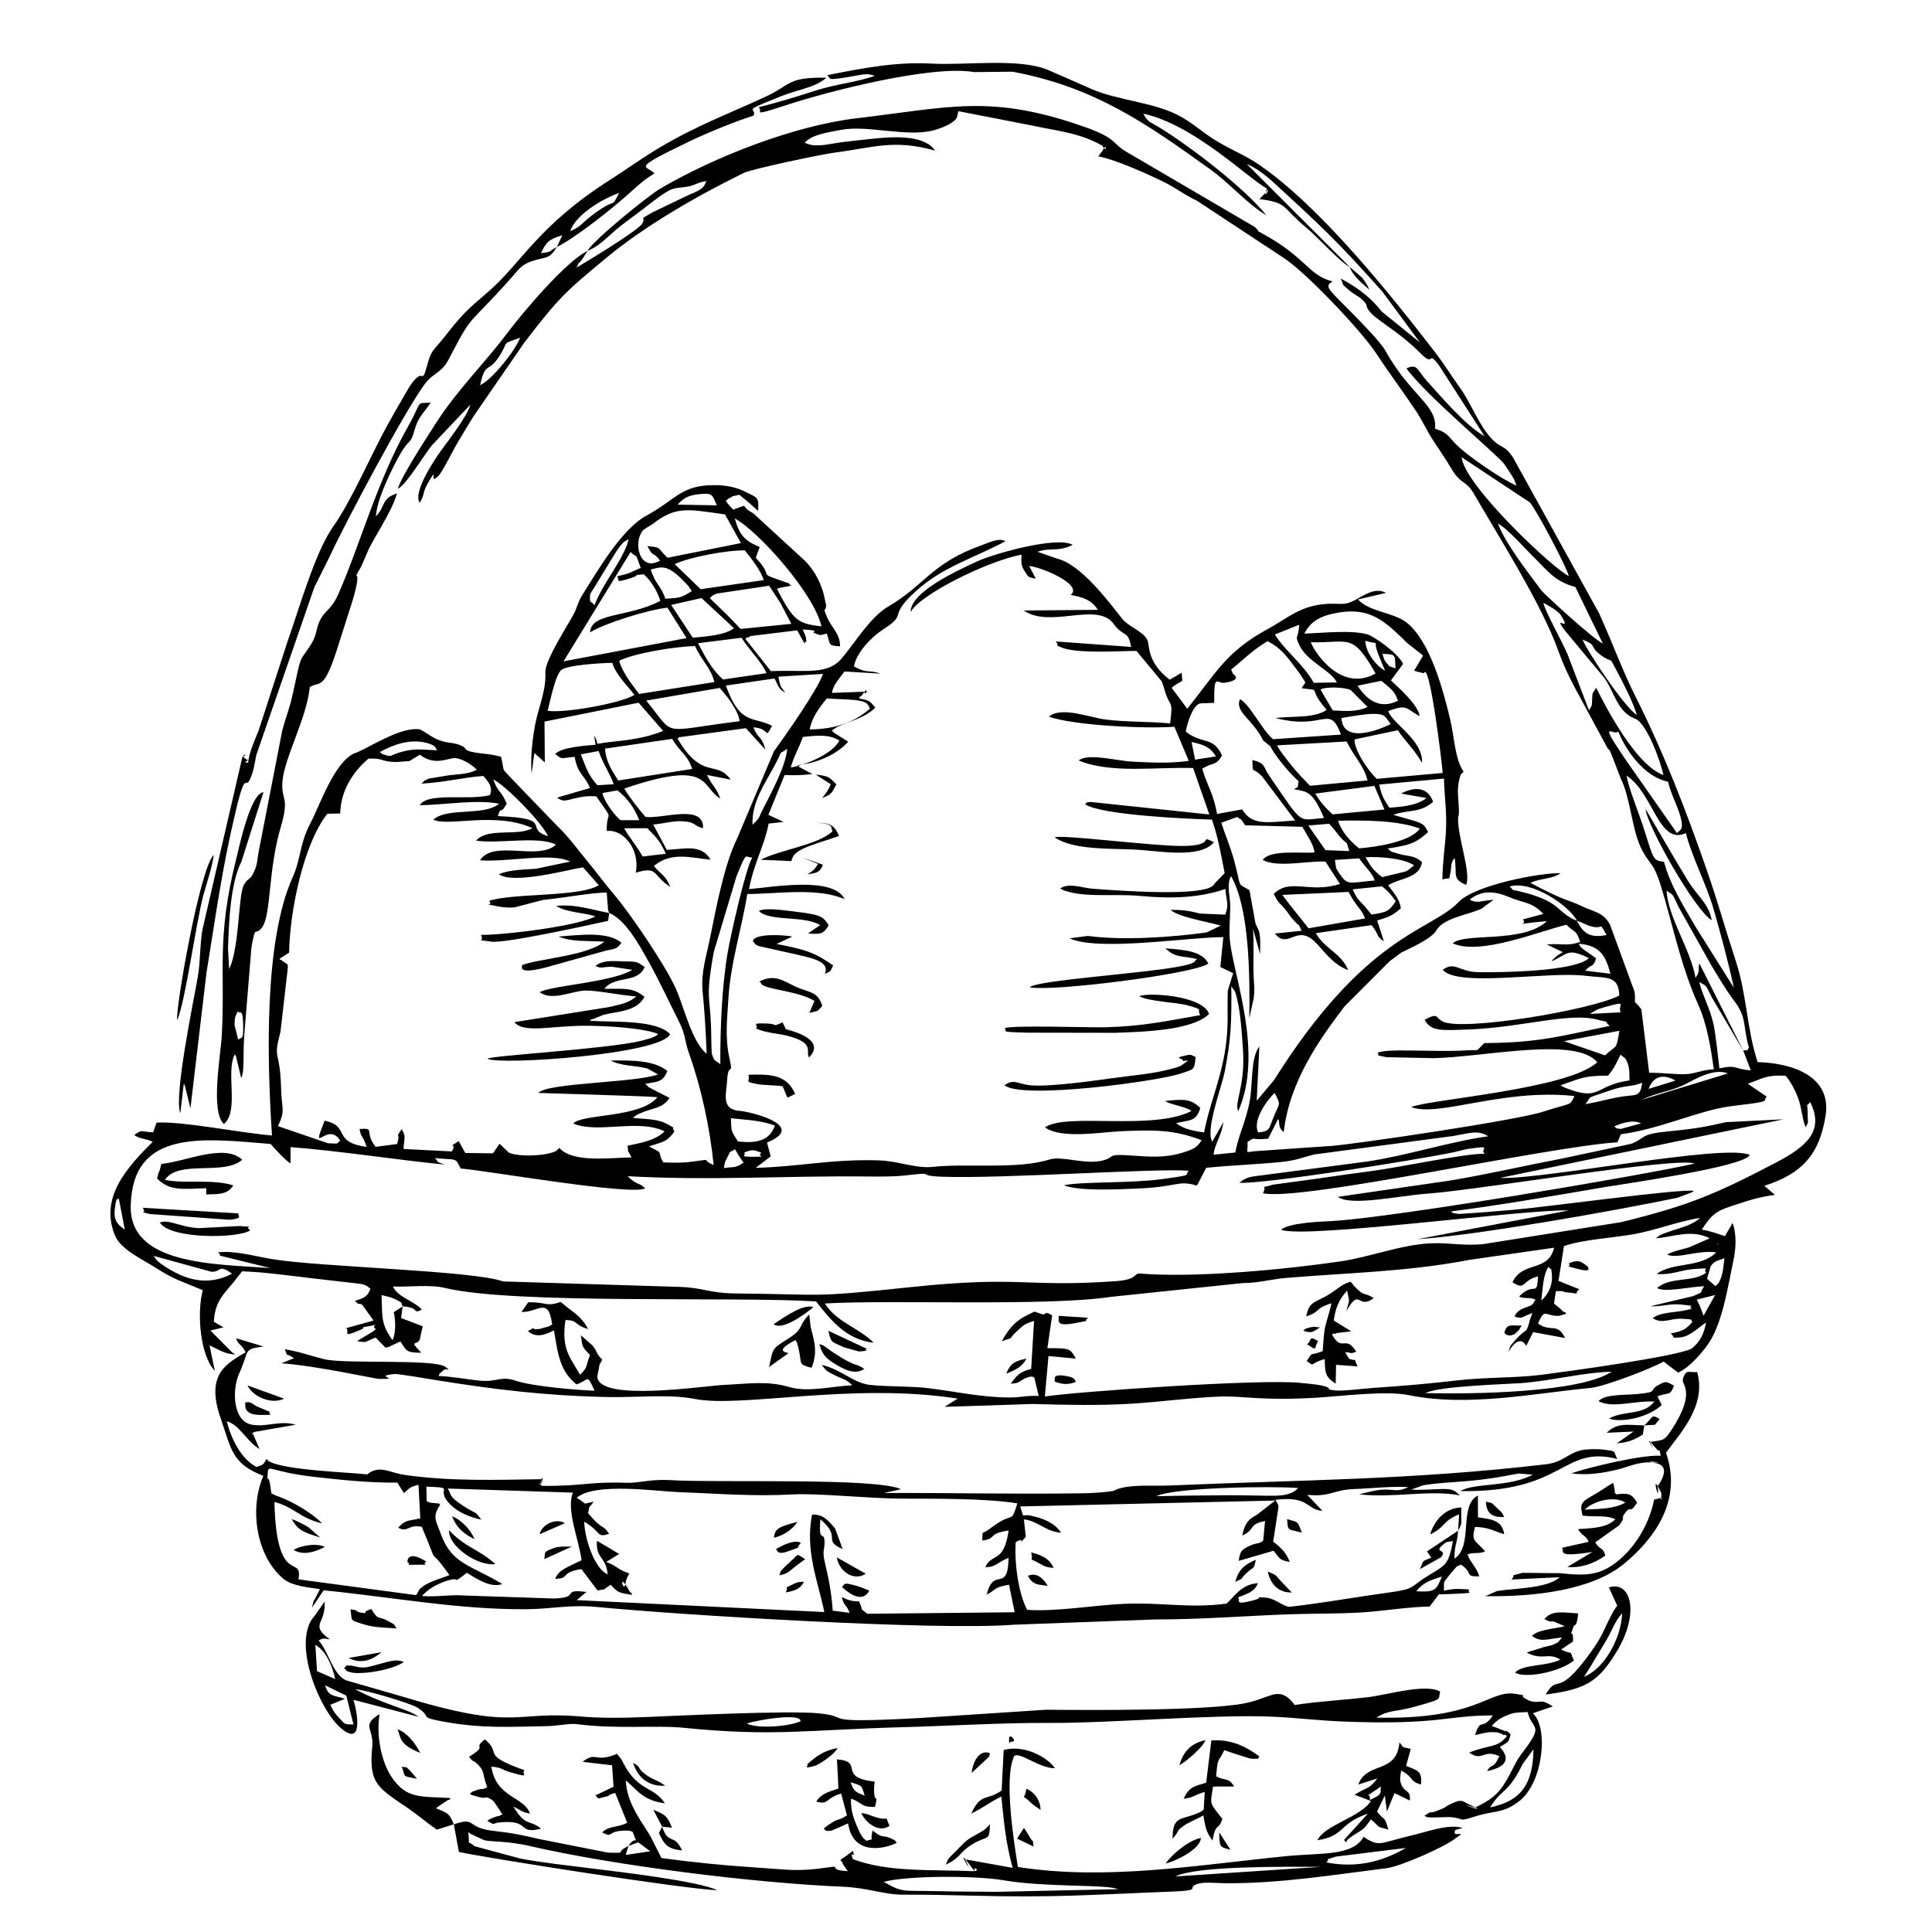 <?xml version="1.0" encoding="UTF-8"?>
<!-- Uploaded to: SVG Repo, www.svgrepo.com, Generator: SVG Repo Mixer Tools -->
<svg fill="#000000" width="800px" height="800px" version="1.1" viewBox="144 144 512 512" xmlns="http://www.w3.org/2000/svg">
 <g fill-rule="evenodd">
  <path d="m521.77 513.19c3.391-1.863 21.242-2.359 25.18-2.637 7.992-0.574 16.75-2.875 24.16-3.035-8.469 5.625-37.121 5.961-49.34 5.672zm-271.05-22.969-2.379 1.516c0.516 1.945 0.613 5.754-0.336 7.438-3.094-4.484-2.637-5.832-2.894-11.961 1.578 0.406 2.113 0.418 3.273 0.941 2.875 1.309 1.656 1.012 2.34 2.062zm344.75 2.441-1.082-2.766c-0.012-0.02-0.566-1.102-0.715-1.488l4.852-1.211zm-43.023-3.977c0.465-3.539 0.445-6.644 1.902-8.977 1 1.379 0.625-0.516 0.891 1.855 0.328 2.816-0.832 5.406-2.797 7.121zm-367.81-11.883 15.461 4.246c2.676-0.031 1.766-2.133 5.406 0.504-6.555 3.402-12.527 1.668-18.336-2.281-2.262-1.527-1.863-1.926-2.527-2.469zm413.97 8.043-2.231-1.965 0.961-3.281c0.973-1.477 1.727-1.41 3.66-2.16-0.168 1.281-0.336 3.164-0.586 4.086-0.078 0.297-0.309 1.129-0.438 1.398-0.773 1.707-0.426 0.914-1.367 1.926zm0.289-10.852c0.18-0.141 0.445-0.664 0.527-0.426zm-423.41-12.379 1.586 8.242c-2.34-1.578-2.965-2.856-2.637-5.574 0.426-3.582 0.723-2.121 1.051-2.668zm160.35-8.055c0.297-1.676 0.18-1.387 0.676-2.359 1.727-3.43 0.289-1.102 2.25-2.676 0.742 1.34 1.438 2.418 2.312 3.582-2.242 1.516-2.41 1.023-5.238 1.457zm5.367-4.125c2.262-0.883 2.519-0.742 4.582 0.059-1.539 1.129 2.172 1.023-2.012 1.062-4.441 0.039-1.715-0.438-2.57-1.121zm-3.512-9.094c5.316 0.613 7.16 0.438 11.664 1.926-1.379 4.125-5.008 4.769-9.797 4.234-1.855-2.977-1.715-2.391-1.863-6.16zm234.11 2.172c2.41-1.102 5.137-1.785 7.09-0.805l-5.367 1.477c-1.695-0.16-1.09-0.297-1.727-0.676zm-94.375 1.586c-1.559-3.094 2.231-8.488 4.375-10.453 1.598 3.164 1.387 2.527-0.012 5.731-1.656 3.769-0.973 4.414-4.363 4.723zm86.707-7.488c2.055-2.449-0.734-1.121 7.031-3.789 3.68-1.258 5.367-0.773 8.023-1.895-0.547 4.098-1.539 2.984-6.219 3.816-2.746 0.484-5.703 1.359-8.836 1.863zm43.043-5.414c3.699-1.219 4.731-2.43 10.055-2.094 1.379 1.695 2.488 3.699 3.391 6.188 0.832 2.301 1.121 5.91 1.895 7.43 0.941-1.844 0.535-0.723 0.547-3.004 0.031-4.414-0.676-1.863 0.633-3.66 3.848 7.559-0.852 11.762-9.094 16.066-16.137 8.43-23.156 11.387-41.027 15.77l-36.496 5.812c-5.496 0.516-8.738-0.406-13.746-0.219-7.824 0.297-16.266 3.648-24.031 4.789-14.57 2.133-38.59 4.461-53.496 3.215-1.418 0.199-0.547 1.645-6.207 2.043-24.109 1.688-24.875-1.516-54.121 1.559-27.273 2.867-21.949 1.926-46.543 1.688-7.18-0.078-8.578-1.578-15.086-1.746l-46.543-1.438c-7.773-2.894-48.895-3.816-61.41-5.949-4.699-0.805-9.848-2.301-14.152-1.746 1.727 1.348-1.398 0.336 2.777 1.418l11.129 2.738c-15.094-1.09-37.449-0.871-37.012-16.602 0.566-20.293 19.07-17.762 37.07-16.293 1.309 1.438 3.582 4.047 5.266 5.156l0.031-4.324c13.488 1.062 27.422 3.301 40.871 4.641-3.066-1.109-1.141-0.316-2.629-1.715 6.328 0.566 5.207-0.227 6.844 2.746 7.328 0.633 45.738 7.309 48.875 5.246-1.855-1.773-2.012-0.605-4.641-3.203 22.383 1.23 41.664-0.168 63.711 0.078 2.926 0.031 6.953 0.059 9.828-0.277 9.004-1.051 2.289 0.059 9.738 0.336 15.926 0.594 57.125-2.32 65.465-1.578-1.488 1.191 2.012 1-7.231 2.223-8.637 1.141-20.59 0.586-25.895 1.605 3.797 1.645 14.648 1.082 19.262 0.891 10.422-0.406 10.781-2.062 15.023-1.062 0.973 0.227 0.039 0.387 1.043 0.148l2.379-4.582c6.973-0.715 13.109-0.871 19.777-1.539 4.035-0.398 5.305-1.09 8.766-1.992l37.102-4.93c4.531-0.832 6.356-1.559 9.113 0.09-10.293 1.449-21.641 5.148-32.133 6.703l-29.773 3.898c-1.09 0.199-1.23 0.148-2.172 0.547-1.27 0.527-1.258 0.762-1.855 1.199 6.613 0.316 45.84-5.859 56.848-8.121 0.934-0.188 2.894-0.754 3.66-0.863 7.141-1.031 2.965-0.07 4.473 1.27-5.445-0.051-22.195 3.551-29.793 4.562-5.008 0.664-9.48 1.281-14.727 2.062l-11.625 1.578c-4.184 1.301-1.199-0.457-2.617 2.262 9.77 2.281 75.82-12.418 93.938-13.488l0.914-2.133c10.227-1.367 20.141-6.07 28.395-7.328 1.863-0.289 3.539-0.457 5.484-0.703 5.981-0.762 3.621-0.902 4.789-1.926l-5.039-3.441zm-26.281 1.367c1.527-4.156 4.801-3.59 7.102-2.184zm-23.355-0.934c5.426-1.855 5.988-2.559 12.637-2.578 1.707-2.152 1.953-2.867 3.281-5.562 1.129 1.09 1.23 0.496 1.926 2.418 0.516 1.438 0.387 2.926 0.445 4.414-9.422 1.34-7.516 5.711-17.039 1.953-0.188-0.078-0.484-0.246-0.633-0.309-0.148-0.07-0.406-0.219-0.613-0.336zm21.461 3.848c3.977-1.926 7.883-2.262 11.602-4.144 2.547-1.301 7.644-4.375 11.316-2.856zm-9.648-11.793-10.891-3.758 14.699-2.758c-0.934 5.426-0.574 3.461-3.809 6.516zm4.125-11.414-8.113 0.426c1.152-0.754 1.688-1.191 3.809-1.773 6.644-1.824 3.402-0.715 4.305 1.348zm32.488 10.137 2.004 5.238c-4.441-0.277-3.43-1.566-8.312-0.527-0.465-3.609-1-9.422-1.656-12.098-1.043-4.285-2.656-6.785-3.711-10.801 2.133 1.379 1.398 0.141 3.422 4.215l8.25 13.973zm-43.629-28.316c5.664 0.445 7.16 3.125 8.441 7.965l-6.703-0.824c1.914-2.031 2.043-0.574 2.906-3.281l-3.172-2.231c-1.516-1.25-0.297 0.02-1.469-1.625zm-0.426-6.07c2.172 0.723 2.449 1.238 4.383 1.617 2.676 0.516 1.387-1.477 3.473 2.16-4.266 0.785-6.07-0.207-7.856-3.777zm44.055 34.383-11.594-23.047c-0.574 1.43 0.418 1.727-1.043 3.797-1.238-7.379-7.449-16.414-7.656-23.137 2.094 1.637 1.141 0.16 3.242 4.473l8.609 15.352c2.269 3.731 3.777 6.387 6.277 9.711 3.125 4.137 2.082 6.606 3.68 12.039-0.98 1.566 0.375 0.387-1.516 0.812zm-72.488-39.996c3.242-2.629 6.793-2.242 10.57-0.625 3.688 1.586 5.84 1.121 8.945 4.422l-5.445 1.457c1.785 1.715-4.246 1.359 6.406 0.445-6.418 6.019-21.68 2.938-24.973 5.883 7.258 3.324 23.027-3.242 30.121-4.918 2.449 2.379 2.469 1.109 3.68 4.562-3.66 1.199-4.672 0.328-8.875 0.656l4.246 2.031c-0.207 0.129-1.359 0.832-1.496 0.953-1.082 0.914-0.723 0.613-1.516 1.508 4.562-2.023 4.164-3.648 9.926-0.871-3.582 3.512-22.801 3.828-29.277 3.731-5.148-0.07-6.258-2.996-9.441-0.633 3.887 4.723 27.906 0.348 37.824 1.586 5.633 0.703 8.746-0.258 8.957 5.227-7.41 3.887-41.691 9.57-46.832 6.871-2.031-1.07-1-2.43-4.75-0.438 1.617 3.125 4.473 2.828 11.434 2.578 14.242-0.504 26.707-4.594 34.293-2.629 3.816 0.992 1.359-0.09 3.301 1.676-12.871 2.648-18.535 4.461-33.223 4.551-2.656 2.57-0.805 1.676-5.305 1.953-7.863 0.484-21.004-0.656-22.98 0.656 0.812 0.676-1.23 0.477 2.379 1.129l12.496 0.258c13.508-0.297 37.746-5.801 43.34 1.082-7.734 7.219-44.848 9.867-49.309 11.883 7.301 2.766 24.148-4.988 43.262-2.926-1.309 2.836-0.695 1.645-8.262 4.137-7.102 2.34-50.211 8.656-56.035 9.074l-18.703 1.289c-5.008 0.219-3.391 1.34-3.641-2.332 2.5-1.605 0.418-0.367 5.473-0.863l2.617-5.168c0.18 0.168 0.246 0.258 0.246 0.426 0.09 2.074 0.586 2.359 1.27 3.004 1.508-13.648 9.848-25.051 16.098-33.305l11.863-11.883c0.059-0.07 0.27-0.207 0.328-0.27l2.856-2.121c2.508-1.258 8.062-3.668 9.332-5.93 1.836-3.242 8.27-4.027 11.93-5.703l3.203-2.359c-3.352 0.219-4.434 1.07-6.336-0.059zm-49.656-1.25 17.562-0.785c2.269 4.312 3.344 4.273 4.363 7.031l-14.984 2.609c-2.816-3.648-4.523-5.555-6.941-8.855zm18.645-1.477 7.785-0.793c2.352 1.965 1.875 1.746 3.641 3.918-1.688 2.481-1.953 2.926-6.438 3.559-3.809-4.852-3.262-2.957-4.988-6.684zm59.445 8.34c-5.754-2.312-3.789-5.066-15.184-7.805-2.629-0.625-1.102 0.16-2.656-1.281 5.812-1.746 15.898 5.156 17.84 9.086zm-62.938-12.508c-1.199-1.816-0.793-1.062-1.211-3.621l6.418-0.418c1.559 2.223 3.461 3.848 4.144 5.871-6.863 0.574-7.18 1.438-9.352-1.836zm-164.09 50.52c-1.32-1.18-1.496-0.457-2.223-2.688-0.109-0.336-0.16-3.621-0.168-4.246-0.098-11.992-1.766-9.242 0.656-22.789l6.031-20.094c3.043-7.547 2.223-4.602 4.195-5.019-1.816 3.035-5.754 20.699-6.516 25.121-1.559 9.086-1.992 19.992-1.973 29.711zm175.42-49.586c-2.398-1.746-3.324-3.254-4.422-5.277 3.777-0.199 10.055 0.27 12.863 2.152l-1.688 1.348c-0.188 0.109-0.438 0.207-0.645 0.309zm-196.01-5.465c-1.469-2.688-3.324-4.731-4.891-7.477l6.141-0.02c2.559 2.656 3.215 3.133 4.91 6.773zm176.41-8.211 5.523-0.465c1.449 1.516 1.773 2.121 2.867 3.422 2.133 2.508 1.488 0.406 2.481 3.816l-6.316-0.246-4.551-6.527zm13.457 6.051c-2.441-1.973-4.562-4.312-5.574-7.32 6.457-0.141 15.848-0.168 21.68 2.082-2.332 3.41-11.176 4.859-16.105 5.238zm-195.72-7.457c-1.566-1.258-4.441-5.109-4.789-7.211l3.996-0.684c2.668 2.152 4.383 4.484 5.762 7.883zm199.78-9.094 2.676 6.258-13.746 1.289c-2.184-2.012-3.312-3.402-4.613-5.504l15.68-2.043zm-229.93 4.731c-1.516-3.699-2.332-2.856-3.559-6.457 3.422 1.797 12.535 11.02 14.508 15.035-6.742-2.062 2.133-4.691-13.32-5.297 1.07-3.172 0.367 0.16 2.371-3.281zm296.75-7.438c7.129 4.531 8.48 18.566 15.738 15.215 1.367 5.691 5.445 13.727 7.172 19.605 1.945 6.625 4.106 14.766 5.535 21.371l-10.066-16.008c-3.144-5.434-6.773-11.066-8.449-17.375-3.106-0.277-2.766-0.863-5.543-9.43-1.07-3.301-3.789-9.988-4.383-13.379zm-269.6 36.379c4.305 1.766 7.953 8.469 10.324 12.684 2.887 5.168 5.543 10.898 8.062 15.879 1.973 3.887 1.469 4.988 2.797 8.738 3.223 9.066 5.484 19.547 6.496 29.484-3.629-1.457 0.141-1.645-5.375-0.914-3.004 0.406-4.957 0.336-7.973 0.238l-0.605-1.191c-0.664-1.855 0.309-1.23-2.559-2.727-0.141-0.07-0.438-0.207-0.645-0.328 4.266-1.367 4.68-1.211 6.773-3.938-1.082-1.605 0.883-0.398-1.805-1.914-2.699-1.539-5.981-1.328-9.203-1.707 0.98-0.703 0.277-0.516 2.398-1.41 3.195-1.328 5.562-1.141 7.289-3.887l-4.293-2.191c-1.797-0.922-0.953-0.496-2.133-1.527 3.332-0.645 4.582-0.316 5.871-3.402-3.5-2.887-9.539-2.856-15.004-2.777 2.559 1.457 6.606 1.309 9.68 2.094l2.836 1.578c-5.82 2.25-29.195 2.16-31.746 4.91 0.098 0.039 27.691 0.785 31.605 1.121-4.484 5.594-20.281 4.383-22.312 7 6.625 2.746 17.387-1.367 24.188 2.082-2.508 2.461-6.477 3.074-9.797 3.789 0.348 2.598-0.355 0.219 1.031 3.113-5.305 0-15.473 1.566-19.109-2.519l-0.863 0.793c-2.59 1.379-10.016 1.617-12.508 0.457l-2.488-2.359-1.727 2.539-7.348-0.098-1.746-3.144c-3.539 2.289-0.207 0-1.816 2.738l-12.812-0.656c0.188-2.957 0.723-3.215-0.465-5.238-1.824 2.469-0.426 1.07-1.031 3.172-0.07 0.246-0.129 0.535-0.199 0.762l-5.711 0.734c-3.152-4.066 0.109-5.066-4.227-4.731 0.418 2.547 0.633 1.129 1.875 4.762-9.363-1.309-4.184-5.535-11.148-6.953-3.926 9.938 0.832-0.207 4.156 5.324-1.238 0.723 0.18 0.844-3.234 0.656l-13.301-4.543c2.062-4.184 0.992-4.441 0.863-9.629-0.289-11.406-2.301-7.348-0.168-15.441l1.945-16.969c0.039-1.219-0.406-0.914-1.18-1.559-0.098-0.09-0.426-0.289-0.516-0.367-0.098-0.078-0.387-0.227-0.566-0.355l2.59-1.656c0.168-10.711 3.688-28.562 10.125-36.805l3.422-0.07c0.129-6.695 4.106-11.703 7.508-14.539 4.266-0.148 3.106 0.832 7.34 0.902 0.141 0 3.41-0.238 3.473-0.246l2.777-1.695c3.988 3.094 7.477 0.832 9.352 0.902 2.004 0.09 4.93 2.113 5.762 3.094-2.082 1.102-4.621 1.152-7.348 1.449l-5.453 0.891c-1.488 0.656-1.102 0.715-1.895 1.328 6.316-0.336 11.316-1.707 16.422-2.031 1.398 1.625 2.57 2.938 1.727 5.086-5.574 1.469-16.562-0.852-18.574 2.668 6.246-0.078 15.383-1.598 21.004-0.387-3.988 3.352-13.648 0.863-17.406 4.195 3.711 1.992 16.551-2.231 26.25 2.281-4.016 2.25-11.742-0.277-14.957 3.293 5.961 0.922 16.523-1.32 21.195 1.062-4.723 4.394-16.531-1.43-20.133 4.144 6.883 0.613 19-2.172 23.91 0.348l-9.094 1.902c-3.402 0.246-6.894 0.238-9.816 1.43 3.66 2.809 18.426-1.199 22.305-1.816l4.176 4.742c-5.086 3.195-22.93 2.043-29.09 4.156 1.516 1.527-2.738 0.398 2.719 1.527 1 0.207 3.113 0.336 4.125 0.168l7.559-1.965c5.336-0.496 12.508-1.902 16.789-1.945l0.367 4.731c0.059 0.141 0.219 0.438 0.297 0.676zm37.984-23.367c-0.27-5.981 3.223-10.762 5.859-15.719 2.598-4.91 0.695-2.508 3.332-4.422-0.367 4.492-4.055 11.355-6.336 15.797-1.438 2.797-0.695 2.262-2.856 4.344zm-21.273-22.77c1.875 3.402 3.969 4.027 5.297 7.973l-19.617 3.066c-1.605-2.59-3.262-4.898-3.492-8.449zm-19.824 12.289c-2.527-2.656-3.144-5.129-4.422-8.191l4.723-0.871c1.258 3.59 3.293 6.445 3.996 8.797l-4.293 0.27zm-57.75-8.746c3.344-1.883 7.934-3.648 12.406-2.488 2.828 0.734 2.269 1.34 2.875 1.984-3.887-0.141-5.723-0.594-9.293 0.367-3.609 0.973-2.391 1.547-4.82 0.754-0.109-0.031-0.504-0.039-0.586-0.289-0.078-0.258-0.387-0.219-0.586-0.328zm221.67 1.102-5.543 0.863-0.934-4.68c3.312 0.773 4.82 1.23 6.477 3.816zm34.602-3.957c1.902 3.918 4.742 6.606 5.543 10.336l-15.234 1.41c-1.16-1.211-3.281-3.352-4.602-5.019-1.301-1.637-3.262-3.988-4.144-5.691l18.438-1.031zm-147.29 6.902c0.762-2.906 2.152-5.066 3.195-8.094 4.016-0.445 6.812-0.723 9.668 0.922-1.438 3.363-8.996 6.586-12.863 7.172zm234.86 17.395-13.906-19.883c-7.309-10.852-2.809-5.644-1.656-7.07 2.082 5.277 7.082 12.121 13.172 13.309 0.695 2.848 1.805 4.981 2.648 7.269 2.121 5.82 0.477 5.387-0.258 6.379zm-88.93-30.508c2.102-0.375 6.297-1.062 7.953-1.09 3.629-0.078 3.492 0.535 5.109 2.688-0.387 0.238-12.574 6.277-13.062-1.598zm-140.91 3.016c0.516-3.023 2.547-5.832 4.551-8.211 2.281 0.188 5.019 0.199 7.172 0.406 4.137 0.418 3.559 1.359 4.273 2.269-3.969 3.512-9.105 5.504-15.996 5.535zm-23.891-10.988c1.805 1.883 5.008 6 5.316 8.816-21.551 2.637-16.723 4.383-24.746-5.465zm-45.57 6.051c0.656-2.332 2.004-9.5 3.66-10.84 1.566-1.281 10.828-1.863 13.508-1.844 0.805 3.035 4.266 6.348 5.832 8.461-3.043 2.102-18.379 4.938-23 4.227zm208.07-0.098-3.254-5.523c1.121-0.805 6.508-0.684 8.055 0.16l4.434 4.461c-2.875 1.348-5.922 1.102-9.234 0.902zm12.863-7.836c3.602 2.867 3.59 3.215 4.434 5.258-4.551 2.301-8.055 0.129-10.73-3.969zm-43.508 35.266c-1.109-5.82-2.57-7.269-3.945-11.969 2.996-1.883 3.5-0.605 5.246-3.492-2.371-5.227-5.098-2.836-9.602-6.328 0.297-2.055 1.945-7.41 3.977-7.508l3.539-0.129c-0.031-8.223 0.703-5.039 2.668-5.324 5.156-0.723 2.332-2.332 2.301-2.398l-0.457-1.121c3.125-2.488 5.633-5.137 9.648-7.508 2.508 1.281 4.203 2.828 6.219 5.543 0.504 0.684 2.469 3.203 2.727 3.66 1.359 2.359 1.328 1.219 0.059 3.262 6.059 0.852 0.98-0.723 6.656 5.731-3.086 2.25-9.055 1.625-13.598 2.16 13.129 3.422 14.211-3.957 17.395 4.394l-18 1.23c-2.867-2.32-6.309-9.492-8.777-10.594-1.449 3.441 3.312 5.129 6.141 10.91l1.945 1.598c0.785 1.902 5.195 7.398 7.449 9.172-0.355 2.043 0.227 1.211-1.23 2.184 3.57 0.605 4.949 0.527 7.965 7.598-7.129 0.547-5.277 2.25-14.43-11.066-1.836-2.656-0.941-3.383-4.551-4.293 0.199 4.227-0.328 1.348 2.609 4.394l8.738 11.633c-7.566 0.484-11.355 1.477-14.062-2.938l-6.625 1.199zm-158.47-40.582c4.246-2.074 14.648-3.731 20.121-3.918 1.727 3.926 4.098 5.574 5.137 9.559l-19.965 3.152c-1.973-2.617-4.414-5.703-5.297-8.797zm32.441-6.098c1.816 3.004 5.356 6.387 6.625 9.383l-11.535 1.676c-2.887-2.578-4.68-5.84-6.613-9.621zm173.31 8.113c-2.141-0.832-1.129-0.012-2.508-1.605-0.664-0.762-0.695-1.578-0.973-2.242 3.809 0.148 3.234 0.129 3.481 3.848zm-4.613-3.879c0.703 1.824 1.25 3.106 1.863 4.531-2.867-1.715-5.156-5.137-5.258-7.965 4.422 1.301 1.746-0.785 3.391 3.43zm-17.84-3.043c10.137 0.258 10.949-2.727 17.168 8.281-9.164 5.148-16.215-5.664-17.168-8.281zm86.41 19.27c-3.344-2.031-13.418-17.316-14.391-19.984 4.215 1.688 1.566 1.746 4.859 4.137 3.441 2.508 1.844-0.289 4.117 3.977 1.598 2.984 4.504 8.637 5.414 11.871zm-89.484-23.902c-0.258 4.164-1.258 2.519-0.012 5.297 1.984 4.434 8.688 6.953 9.977 9.988l-6.109 0.09c-2.848-5.078-7.559-8.371-10.305-12.805l6.445-2.57zm23.574 22.891c5.195-2.031 4.68-0.605 8.352 1.32-0.375-2.926-5.375-7.367-7.617-9.461l3.234-4.414c-1.645-3.144-7.934-7.348-9.48-7.797-4.324-1.219-11.98-0.348-16.711-0.199 1.449-2.809 3.648-4.422 7.578-5.285 8.656-1.895 12.676 0.961 18.207 6.316 0.762 0.734 1.359 1.398 1.715 1.656l3.988 3.133-2.379 3.988c0.16 0.09 0.426 0.168 0.516 0.188l2.043 0.527c1.508-3.758 4.879 24.18 5.008 26.402l-17.477 1.566c-2.133-1.984-6.031-7.598-5.891-10.453l11.496-2.441c1.695 2.688 4.203 4.891 6.406 8.656 0.289-6.051-7.754-10.285-8.984-13.707zm-181.96-29.973 8.59 7.992c-2.34 1.824-7.258 2.191-10.918 2.508l-5.723-8.68 8.055-1.824zm2.184 0.012c0.656-0.504 0.258-0.555 1.844-1.199l13.895-2.082c0.844 1.32 2.043 3.106 3.004 4.621l2.867 5.484-13.469 1.348c-2.828-3.144-5.535-5.602-8.141-8.172zm233 29.754-5.684-14.848c-1.559-3.711-5.981-11.395-6.406-13.656 1.129 0.594 3.887 2.102 4.613 3.242 3.312 5.258-2.5-0.742 1.082 4.098l10.531 12.656c2.398 3.281 3.402 9.023 8.043 10.691 3.113 1.109 6.871 11.504 7.539 14.965-8.41-3.074-17.465-22.66-17.812-23.129-1.328 1.902-0.914 1.527-1.062 2.945-0.09 0.844 0.031 1-0.148 1.824zm-244.79-29.582c-1.082-3.43-2.629-3.769-3.859-7.754 3.352-0.832 4.66-1.488 10.105 4.523 0.098 0.109 0.309 0.742 0.375 0.594 0.078-0.16 0.238 0.426 0.355 0.633-2.957 1.902-3.43 1.754-6.981 2.004zm2.488-9.172c3.898-1.875 13.914-3.731 18.586-3.641 1.605 1.914 4.551 5.832 5 7.875l-16.691 2.41zm-11.672-3.215c2.082 2.012 0.973-0.398 2.668 4.203-3.113 1.34-2.5 1.387-6.289 2.25 0.953 0.805-1.152 2.031 3.711 0.445 3.195-1.043-0.547-0.594 3.391-0.992 2.113 1.914 3.57 4.504 4.402 7.043-8.656 4.504-18.355 3.016-18.637 8.352 3.59-2.301 15.152-5.961 20.508-6.555l5.066 8.074-32.609 6.16 17.781-28.98zm-9.57 14.113c-1.109-1.496-1.34-0.09-1.16-2.938l6.824-11.148c2.094-3.184 2.332-2.688 3.352-3.473-0.844 4.769-7.012 11.93-9.016 17.555zm17.367-11.84c-5.594 3.254-7.328-5.227-4.332-8.203l2.32-1.469c6.199-4.731 8.914-4.035 19.23-2.559l4.215 7.598-19.457 3.887c-2.738-2.559-1.379-2.727-5.336-3.094 1.715 3.312 1.328 1.16 3.363 3.84zm26.402-3.609c-4.156-1.625-5.484-3.5-6.594-7.559 6.703 3.738 21.184 20.293 22.961 28.613-5.891-0.773-7.301-1.082-11.762-9.938 0.219-0.109 0.527-0.238 0.676-0.277l3.035-0.574c-1.062-0.941 0.246-0.309-1.773-1.031-7.953-2.809-2.172-0.656-7.598-6.387l1.062-2.848zm223.44 25.598c-2.965-1.508-15.719-13.301-16.305-14.094-3.441-4.699-9.461-12.258-11.484-17.703 2.648 1.41 7.199 6.684 9.621 9.035 3.281 3.195 5.344 6.328 10.891 7.766l7.281 14.996zm-245.17-36.824c1.438-1.637 2.727-2.488 5.832-2.785 3.531-0.348 3.273 0.199 4.551 2.977l-10.383-0.188zm225.85-0.574c1.754 2.062 9.363 16.395 10.336 19.508-3.363-1.238-27.68-23.863-28.434-31.488zm-278.21-31.062c1.367-6.379 2.16-3.234 4.918-7.43 3.016-4.613 0.336-3.223 5.684-5.176-1.129 3.195-7.258 11.008-10.602 12.605zm28.484-35.605c3.172-1.309 5.098-3.551 7.598-5.672 2.031-1.707 4.84-3.66 7.062-5.387 8.488-6.594 7.34-5.195 11.941-5.988 1.863-0.316 2.031-0.953 4.91-1.477-0.754 1.258-0.168 1.914-4.781 3.738l-9.551 4.582c-4.195 2.418-1.516 0.871-2.688 2.945-1.141 2.012-17.227 11.594-17.465 11.711 1.539-2.894-0.039-0.09 1.566-2.262l1.41-2.191zm179.86-9.453c-5.594-7-19.695-17.941-28.336-23.258-2.637-1.617-3.043-1.359-4.246-3.648 13.359 2.887 27.582 16.969 32.758 19.863-1.527 4.156 1.824-1.855-0.535 1.238l-1.457 1.547c7.668 0.914 5.742 2.082 12.695 7.785 2.418 1.984 8.887 9.113 11.227 10.164l-27.273-27.242c2.527 0.961 5.406 3.312 7 4.781 13.695 12.555 17.285 16.016 28.891 28.969l9.996 13.527-10.125-8.191c-2.707-3.539-6.379-6.406-10.938-8.777 1.367 2.578-0.355 0.734 2.359 3.172 1.062 0.941 2.598 1.688 3.164 2.211 2.004 1.863 1.043 1.625 1.746 2.746 1.824 2.926 7.527 5.238 14.012 11.773 3.75 3.789 1.645-1.16 4.809 3.106l12.09 18.785c-4.859-2.617-11.453-10.402-15.332-14.68-2.488-2.738-2.391-4.66-5.356-3.281 4.981 7.012 24.477 23.219 25.945 25.41l1.754 2.629c0.117 0.207 0.258 0.406 0.375 0.613 0.98 1.797-0.117-0.516 1.102 2.418-3.363-1.309-13.367-8.031-16.402-11.305-1.797-1.926-2.012-2.785-5.227-3.769 0.793-6.168-6.574-8.855-13.082-20.598-1.27-2.312-6.348-7.477-8.293-9.461-7.082-7.18-8.043-7.539-5.742-8.977-6.594-1.707-6.695-6.07-18.18-12.445-3.055-1.707-0.297-0.02-2.481-2.004l-33.758-19.766c-4.215-2.391-2.5-3.621-11.258-6.715-24.922-8.785-35.645-5.227-60.445-2.312-16.633 1.953-38.035 10.355-52.207 18.742-3.273 1.945-17.863 13.816-19.121 16.395-5.691 2.777-17 16.105-21.152 21.641-6.129 8.164-13.398 15.234-18.895 23.82-2.031 3.172-9.254 14.172-10.227 17.574 2.082-0.793 7.211-9.352 9.055-11.535l10.164-10.742c-0.664 2.828-5.922 9.621-7.805 12.227-1.863 2.57-7.43 10.93-5.644 13.777 1.367-2.082 0.762-2.727 2.023-4.91 3.41-5.941 0.02 0.793 3.016-2.281 1.062-1.09 3.945-6.992 5.195-9.035 1.883-3.074 3.273-5.664 5.496-8.785l12.012-17.434c9.094-11.812 10.582-13.238 21.906-22.602 9.957-8.23 23.434-16.066 36.207-22.344 2.231-1.102 20.68-4.949 23.883-5.367 10.742-1.387 15.797-3.648 26.855-0.574-2.906-4.273-11.047-3.699-16.68-3.125-2.539 0.27-5.883 0.613-8.5 0.961-3.043 0.418-6.742 1.516-9.344 0.051 2.031-2.269 6.644-2.777 9.66-3.383 6.883-1.359 17.645 2.074 24.645 0.078 2.191-0.625 5.285-1.855 6.012-3.352l0.309-1.301c0.012-0.051 0.051-0.258 0.109-0.367l19.457 3.789c7.043 1.516 12.637 1.934 18.676 5.356 1.191 2.359 1.23-1.172 0.109 1.23-0.078 0.16-1.031 1.359-1.191 1.617 4.156 0.605 14.074 5.078 18.07 7.121 2.777 1.418 5.098 3.273 7.973 4.543l22.594 14.895c5.664 3.41 20.855 19.328 25.043 25.676 3.453 5.258 7.07 10.047 10.523 15.242 1.844 2.777 2.707 4.981 4.582 7.836 1.605 2.461 3.106 4.594 4.859 7.539 2.488 4.164 3.777 2.887 5.91 6.566 6.695 11.555 17.992 29.367 22.312 41.484 2.469 6.922 5.059 10.879 8.141 16.762l4.957 9.152c0.117 0.16 0.328 0.316 0.438 0.484 0.109 0.168 0.277 0.375 0.367 0.566l2.668 6.953c2.688 5.336 2.945 13.984 5.723 19.109 2.688 4.988 2.965 2.281 5.941 12.785 2.836 10.035 4.789 18.953 8.914 28.137 2.312 5.148 3.293 11.344 4.117 17.059-3.125 0.141-4.859 1.18-7.527 1.301-2.508 0.109-6.465-0.426-9.621-0.375l-2.062-16.809c-2.598-3.422-1.379-0.227-1.785-4.613l-6.516-17.801c-1.766-3.391-4.394-3.402-7.566-4.969-3.648-1.785-3.711-0.922-13.508-6.117 2.172-1.211 6.012-1.012 7.953-2.598-5.652-0.078-22.742 3.172-27.016 7.668-7.379 7.746-24.535 8.379-48.934 47.219l-4.57 5.426 0.703-14.391c-2.32 2.957-1.715 9.66-2.519 14.25-0.941 5.473-3.035 9.234-3.848 13.863l-5.793 0.586c0.484-3.281 1.992-4.613 2.656-8.648l-2.977 5.188c-1.895-3.152 2.488-14.352 3.312-18.625 1.637-8.488 1.836-12.645 1.734-22.543l0.961 1.34c1.438 4.016 1.785 10.75 2.102 14.945 0.773 10.227-2.398 14.559-1.219 16.789 6.812-15.391-1.25-35.781-2.223-45.242-0.27-2.57 0.07-6.246 0.109-8.914 0.039-2.391-1.09-5.969 0.207-8.102 4.891 8.527 5.008 26.402 4.828 37.648l1.18-5.336c0.188-2.055 0.207-2.004 0.039-4.551-0.297-4.66 0.098-9.105-0.227-13.805l1.875 6.676c-0.012-2.231 0.219-3.867-0.289-6.031-0.039-0.148-0.891-1.992-0.934-2.043l-1.586-8.828c-3.531-2.16-1.965-0.16-4.125-8.082-0.973-3.57-2.301-6.484-3.352-9.809l4.215-1.527c1.926 1.539 0.207-0.527 2.102 2.203l15.152 0.398c1.109 1.953 3.172 4.938 3.203 6.824-3.828 0.246-11.82-0.793-13.695 1.973 4.086 2.094 11.562 0.207 16.621 0.418l3.84 5.93c-8.055 2.629-13.121-1.688-17.535 2.648 1.457 2.977 1.727 2.281 3.519 4.691 1.18 1.566 0.527 0.902 1.934 2.469 1.766 1.973 0.715-0.031 1.926 2.609l-7.082 0.723c3.512 4.332 5.613-2.461 10.465 2.055 2.223 2.062 4.672 6.109 8.965 7.625-1.945-4.613-6.199-5.535-8.578-9.777l14.746-2.121c2.121 2.469 1.023 2.809 3.293 4.266l-1.785-5.496c3.281-0.992 4.008-1.281 6.277-3.234-0.348-2.578-1.965-4.117-3.363-6.109 3.144-1.953 8.332-1.816 8.957-6.117-1.926-1.883-3.559-1.449-6.238-2.223-2.699-0.793-1.586-0.496-2.887-1.387 5.516-0.852 7.43-1.281 10.75-4.375-0.871-1.598-0.844-2.062-3.668-2.965l-5.562-1.605c4.356-1.477 6.941-0.375 10.562-3.422-1.41-4.055-4.988-4.074-8.5-2.203l6.766 1.172c-2.481 1.973-6.445 2.352-9.859 2.57-1.41-2.152-2.074-3.152-2.688-6.129l17.156-1.586c0.117 4.82 0.754 8.391 0.547 13.438-0.188 4.523-0.902 8.102-0.961 13.301 2.223-0.734 1.586 0.566 2.094-1.617 0.438-1.863-0.07-2.629 1.141-4.098 0.762 4.312-0.844 5.496 3.043 7.141 1.449-3.125-2.5-13.367-2.094-17.992 0.051-0.535 0.246-0.117 0.188-2.055-0.078-2.688-0.633-5.098 0.141-8.004 0.504-1.902 0.227-0.871 1.102-1.945-2.301-3.293-2.418-9.105-3.582-13.973-1.844-7.734-5.336-20.699-11.535-25.559-3.531-2.746-9.969-2.828-12.863-6.109l7.438-1.746c-2.578-1.32-4.981 0.059-7.469 1.496-3.938 2.301-4.363 0.992-9.301 1.516-6.297 0.664-9.777 3.977-14.52 6.535-11.168 6.039-13.863 11.82-21.402 21.152l-4.137-5.543c3.371-2.727 2.887-0.555 2.648-3.996l-3.164 1.855c-6.141-4.731-5.238-9.004-5.902-10.484-1.043-2.352-4.957-3.441-6.793-5.793-3.641-4.66-10.949-14.359-17.148-15.82l-5.176-1.797c3.383-1.25 5.484 0.129 9.312-1.855-4.234-2.379-21.055 2.391-25.457 4.453-5.156 2.41-17.555 8.031-17.484 13.348 2.527-4.672 20.48-13.547 29.395-15.195-0.109 2.172-0.129 2.856 0.742 4.254 1.367 2.203 1.07 1.578 3.035 2.141l-1.754-3.383c2.894 0.188 14.449 4.879 10.988 7.668 3.152 0.555 5.562 1.32 7.191 3.945l-19.625 0.18c7.012 4.809 19.043-2.289 23.652 3.312l0.785 1.051c2.547 2.699 3.184 1.082 4.047 5.285l-19.973-1.449c1.301 1.773-0.824 0.566 1.367 1.539 4.074 1.805 15.562 0.961 19.992 0.973l6.676 8.043 0.547 1.508c1.605 6.078 2.609 2.688 1.688 9.66-5.582-0.535-11.434-0.328-17.059-1.031-4.266-0.527-11.723-3.57-15.074-0.762 6.637 2.34 25.289 3.223 33.281 2.688l3.797 9.023c-5.078 0.742-10.137 0.445-15.105 0.199-3.867-0.188-11.652-2.34-14.062-0.289 8.59 3.539 20.559 1.676 30.328 1.992l4.293 12.309-31.418-3.312c-1.617 0.117-0.922 0.227-1.527 0.594 4.285 2.875 26.895 3.887 33.629 4.074 1.688 4.801 2.289 8.727 3.383 14.184l-2.578 2.656c-0.098 0.129-0.27 0.375-0.348 0.484-2.547 3.262-25.895 1.438-31.934 1.012-2.894-0.199-6.496-1.734-8.766-0.039 5.316 2.656 14.164 1.25 21.234 1.934 8.332 0.805 15.828 0.484 22.57-1.844 0.316 3.59 1.023 3.867-0.012 6.805l-6.695-0.289c-2.758-0.723-4.75-1.031-7.805-0.953 2.231 1.934 9.938 3.144 13.281 4.144l-3.75 1.816c-9.43 1.301-22.137 2.16-31.477 0.922l-4.828 0.633c7.566 3.531 31.727-0.336 40.75-0.316l-0.793 7.914 3.41 1.637-1.43 4.621c-0.219 6.207 0.355 9.512-0.805 16.422-1.328 7.902-4.156 14.043-5.473 21.184-2.699-0.387-5.394-0.871-7.457-2.488 3.719-0.824 5.426-0.457 6.438-4.008-2.481-2.5-4.582-2.379-9.332-1.836 1.598 1.043 5.543 1.41 6.973 2.648-10.414 5.297-33.145 0.336-38.789 4.324 4.285 3.144 14.914 1.25 19.992 1.031 9.125-0.398 14.152-0.445 21.5 2.371-1.152 1.895-2.191 2.441-5.137 3.332-4.731 1.449-8.996 1.031-13.785 0.703-6.477-0.445-3.75 0.426-7.238 1.328-4.742 1.23-10.781-1.32-14.164-0.246-8.48 2.676-21.797 0.961-30.895 1.945-4.551 0.496-9.152-1.578-14.461-1.727-12.566-0.348-20.957 1.695-32.488 1.992l3.977-3.035-0.973-3.68c10.125-4.106-2.269-7.668-6.754-8.34-1.438-0.207-0.785 0.078-2.16-0.398-2.938-1.012-1.844-4.621-1.688-7.379 0.316-5.922 1.836-0.852 0.605-6.438-1.172-5.367-0.547-10.254-0.219-15.797 0.535-9.133 3.551-18.516 4.988-27.5 8.293-0.051 18.508-1.773 25.797 1.348-2.996-6.09-18.895-3.195-25.34-2.656 1.348-7.062 4.074-11.426 5.207-17.367l3.969-0.426-4.047-1.883 4.305-10.551c3.789 0.129 4.531 0.012 7.367-0.258l-3.242-1.746c-0.207-0.141-0.504-0.387-0.734-0.594 5.098-0.516 10.504-2.836 13.457-6.238l-3.816-2.41c-0.129-0.109-0.348-0.355-0.527-0.547l1.348-0.914c3.551-1.656 7.539-2.449 10.184-5.176-1.715-1.914-1.289-1.766-4.344-2.449 0.199-0.207 0.535-0.844 0.586-0.633 0.039 0.18 0.406-0.457 0.457-0.527 1.785-2.481 0.871 0.914 0.277-0.586l-8.441 0.309c0.188-2.031 1.945-3.75 3.293-5.672l9.559 0.566c-3.152-1.121-3.273 0.129-7.043-1.902 0.656-3.758 4.769-7.934 7.844-9.887 6.594-4.176 0.922-3.184 8.609-10.105 7.172-6.457 15.242-8.688 23.672-13.172-1.578-1.082-4.633 0.457-6.477 1.109-13.07 4.68-14.984 10.613-24.586 16.195-4.641 2.707-8.629 9.312-12.199 13.605-3.859 4.641-9.344 3.113-18.883 3.5l-6.773-8.57c0.238-0.129 0.574-0.605 0.695-0.387 0.129 0.207 0.527-0.289 0.703-0.348l12.355-1.508 1.895 3.441c0.594-1.23 0.684 0.676 0.387-1.617-0.039-0.289-0.684-1.746-0.824-2.074 6.16 0.477 1.07 0.355 3.609 1.18 1.527 0.496 0.824 0.348 2.809-0.078 0.953 3.152 0.316 3.172 3.492 3.383-0.059-3.59-2.184-4.672-3.5-7.844-1.25-2.996-0.219-1.043-0.207-3.074l-0.605-2.777c-0.586-2.269-1.965-6.012-5.207-9.164l-13.496-12.398c-2.094-1.289-0.973-0.375-2.469-1.992l-2.828 1.012c-0.832-0.785-1.23-1.258-1.973-2.301 1.27-1.043-0.051-0.27 1.109-0.805 1.172-0.547-0.426-0.188 2.469-0.812 2.133 1.707 3.133 2.578 4.957 4.266 0.328-3.738-0.18-3.453-3.492-5.129-1.883-0.953-4.344-1.566-6.941-1.676-9.859-0.375-10.93 3.602-19.102 8.031-6.625 3.59-12.973 14.656-16.781 20.656-1.715 2.699-1.457 3.629-2.836 6.031-2.113 3.68-5.156 8.5-6.594 12.238-1.547 4.008 0.742 2.211-2.41 12.754-1.289 4.273-2.301 11.594-1.844 16.68l0.723-5.406 2.777 2.481-0.09-10.82 24.941-5.008 6.496 7.469c-4.254 1.824-9.363 2.469-13.777 2.914-5.465 0.547-2.688 1.258-4.523-1.734l0.418 2.488c-3.324 0.277-9.055 0.715-10.711 2.441 2.133 1.766 1.527 0.961 5.156 0.785 0.805 4.691 2.57 4.633 4.055 8.25l-8.719 2.539c1.617 1.191 2.152 0.793 4.602 0.219 2.211-0.516 3.461-0.715 5.793-0.547 5.168 7.539 2.629 2.875 2.777 9.164 4.523-0.516 8.906 5.086 7.668 11.066 6.117-1.824 4.195 0.594 9.172 3.769-1.398-3.301-2.231-2.996-4.363-5.555 4.641-3.828 9.648-2.203 15.035-1.656-2.43-4.215-6.805-2.856-11.602-2.609l-3.609-6.715c2.34-0.18 5.129-0.961 7.379-0.883 4.164 0.141 2.914 1.109 5.832 1.863 0.277-6.547-10.484-2.469-15.234-2.984-1.824-2.055-4.551-5.602-5.633-7.527 23.09-7.914 20.223-0.477 25.43 2.656-1.062-3.035-2.012-3.133-3.519-6.258l6.269 1.23c-3.816-5.394-7.469 0.367-14.062-10.859 0.207-0.129 0.527-0.594 0.633-0.398l17.465-2.379 5.156 5.684c-0.902-3.641-1.883-2.746-3.184-5.902 4.613 0.227 2.894 3.512 4.957-0.418-5.098-2.578-8.422-0.039-12.227-10.652l12.895-1.883c1.172 2.184 0.871 2.609 2.906 3.816-1.219-1.645-1.387-1.438-1.875-4.293l11.801-0.734c-1.211 3.859-9.859 16.215-13.012 20.551l-9.777 23.176c-3.293 6.613-5.504 18.148-7.102 26.113-0.883 4.461-2.488 9.293-2.012 14.141 0.527 5.453 0.844 10.465 1.082 16.672-3.867-3.023-5.981-12.258-8.082-17.047-2.758-6.297-12.277-20.262-16.465-25.141-2.332-2.719-4.473-5.703-7.121-8.887-2.887-3.473-4.633-6.109-7.797-9.145l-12.199-12.656c-3.094-3.344-1.676-1.281-2.828-5.82-3.004-0.773-3.312-0.605-6.418-1.051-4.246-0.625-1.992-1.191-4.731-2.141-2.082-0.723-3.441-0.336-5.902-1.477-1.695-0.785-2.707-1.688-4.402-2.578-4.852-0.805-12.594 4.285-16.652 6.07-0.109 0.051-0.355 0.109-0.465 0.148-5.484 2.031-9.41 13.836-11.98 18.715-2.867 5.426-2.449 9.293-4.652 14.191-7.625 16.938-6.824 48.27-5.496 68.492-9.602-0.852-23.066-3.738-30.586-3.422l-0.922 2.59c-3.195-0.148-2.809-0.883-4.981 0.664 1.211 1.121 3.215 0.953 4.871 1.844-6.832 6.832-14.102 14.758-10.016 24.773 1.547 3.797 7.152 6.258 10.918 8.668 2.094 1.34 3.57 2.172 5.781 3.172l6.586 2.699c-1.617 6.188-0.695 17.246 3.195 21.402l-1.398-6.766 2.965 1.438c2.062 0.863 1.586 0.633 3.828 1.012-0.199-0.141-0.504-0.574-0.605-0.398l-5.949-5.988 3.453-0.844-2.547-1.496c0.297-6.059 3.332-7.816 6.356-11.91l1.121-1.438c5.367 0.141 12.258 1.109 17.812 1.754l12.227 1.41c0.527 0.07 1.625 0.16 2.113 0.336 1.398 0.496 1.062 0.555 1.875 1.152-0.871 2.211-1.844 2.43-4.144 3.195 1.844 1.457-0.457 0.355 1.875 0.914l3.094 4.285-7.219 1.992c0.973 1.18-1.387 2.598 3.481 0.586 2.371-0.98-0.445-0.574 1.914-0.98 4.871-0.852 0.574-0.555 2.461 0.715-0.188 0.16-0.477 0.148-0.586 0.457l-4.422 2.676c2.828 0.527 1.785 0.227 4.91-0.934l2.637 2.688c2.461-0.645 0.129 0.051 1.695-0.633l1.438-0.656c0.207-0.09 0.535-0.258 0.805-0.367 1.605 2.461 1.539 3.016 5.535 2.977-3.57-3.688-1.062-1.676-0.387-3.57l0.754-3.43-5.723-2.191 0.406-3.086c4.769 0.27 2.391 2.16 5.109 0.871-2.094-2.371-6.199-3.125-7.715-6.129 4.484 0.141 9.906-0.574 13.824 0.375 18.355 4.422 76.781 2.203 98.344 3.57 3.738 4.723 7.875 10.156 15.281 10.949-3.769-3.84-10.078-5.602-12.922-10.402 17.414-1.031 58.949 0.812 75.699-1.746l35.066-3.668c3.879 0.031 7.469-1.031 11.652-1.379 16.422-1.359 32.191-1.637 48.328-4.762l22.492-3.223c-1.656 6.656-8.25 3.332-11.039 9.152 3.609 2.332 2.242-0.418 6.785-1.559-0.336 5.793-0.844 1.18-5.019 5.305 1.27 0.832 3.004 0.02 4.383 0.941-0.148 0.188-0.355 0.246-0.457 0.547-0.547 1.727-3.859 0.973-5.168 3.84 2.102 0.805 2.062-0.039 4.769-0.914-0.109 0.277-0.547 1.379-0.594 1.559-1.199 4.562-0.793 1.953-4.047 5.742-1.438 1.676-1.16 1.141-1.715 3.086 0.902-1.875 3.203-4.531 4.699-1.676l1.844-3.66 8.48 1.566c-2.172-4.312-3.809-1.359-7.191-3.848 1.785-4.246 1.844-1.965 5.473-2.012l2.031-0.566c-0.168-0.168-0.445-0.633-0.547-0.477-0.109 0.207-0.762-0.633-1.09-0.902l-1.09-0.883c-0.117-0.098-0.367-0.289-0.535-0.445l0.496-3.281c2.481-0.129 1.773 0.227 2.965 0.328 4.633 0.367 1.211 0.824 3.242-0.844l-5.516-2.211 1.449-9.215c4.652-1.695 12.992-2.203 18.25-3.113 5.93-1.031 12.09-3.492 17.812-4.356-2.152 2.031-5.414 2.609-8.57 3.769-0.316 0.117-1.25 0.438-1.32 0.465-1.359 0.645-1.043 0.586-1.836 1.18 4.91-0.438 9.492-2.469 14.301-0.012l-5.496 2.398c-1.945 0.566-4.305 1.043-5.812 1.914 2.828 1.238 8.113-1.27 13.012-0.594-4.086 4.195-11.562 2.519-15.77 5.731 3.938 0.336 6.309-1.051 9.945-1.32 5.324-0.387 1.934-0.07 3.203 0.961-3.59 2.719-9.301 0.941-13.07 4.074 2.113 1.281 8.57-0.328 12.516-0.477-1.496 2.141 0.27 1.219-2.938 2.629l-11.316 2.688c3.172 0.148 5.098-0.824 8.441-0.418 4.723 0.574 1.121-0.059 2.5 1.031-2.856 1.141-8.25 0.703-10.312 2.547 2.617 1.688 4.504-0.031 7.844 0.16 3.809 0.207 1.773 0.316 2.668 0.852-1.727 1.914-2.547 2.441-5.773 3.035 1.43 1.09-0.328 1.27 2.527 1.043 2.57-0.199 4.938-2.727 6.863-3.945-0.656 3.324-1.668 5.188-3.918 6.973-4.473 2.121-32.52 5.961-39.699 6.883-6.934 0.883-14.914 0.613-22.434 1.496-6.992 0.824-14.41 1.469-21.473 1.926-2.488 0.16-9.074 0.961-10.789 0.734-3.57-0.445 0.27-0.398-3.59-1.328-1.129-0.277-4.422-0.555-5.535-0.676-10.312-1.121-59.496 2.312-67.797 3.602l0.953-10.723 7.25 0.676c-1.527-2.578-1.211-2.797-7.539-2.758l1.27-8.688c-2.41-1.43-1.152-0.059-2.668-0.316l-1.992-0.684c-4.414 1.934-6.258 3.481-8.699 7.856 3.977-1.449 1.062 0.051 4.156-2.797 1.676-1.547 1.992-1.836 4.402-2.609l-0.762 12.723c-3.106 0.863-3.629 1.547-5.414 3.918 2.848-0.078 2.152-0.98 4.801-1.766 0.844-0.246 0.941-0.031 1.438 0.129l1.172 4.871c-3.957-0.07-4.453 0.426-7.707 0.426-7.668 0-14.777-1.695-22.363-2.559-4.137-0.465-12.527-0.289-15.621-0.934-3.859-0.805-7.07-4.086-11.812-5.129 1.289 1.625 1.141 1.566 3.519 2.758 2.527 1.27 2.578 0.754 4.582 2.629-5.156 0.227-11.73 1.934-16.66 0.484-5.902-1.734-10.723-0.883-17.238-0.586-5.453 0.246-33.352 4.613-33.68-2.203l0.605-3.184c0.031-0.078 0.605-1.051 0.715-1.289-1.914-1.984-1.023-1.668-2.5-3.688l-3.144-2.758c0.355 3.332 0.457 3.144 2.398 5.188-1.16 2.797-0.406 3.164-2.648 5.238-2.699-4.762-4.988-6.754-3.859-14.5 3.582 0.09 1.945 1.191 5.988 2.391-1.773-3.5-4.344-4.633-7.258-7.18-4.125 1.41-3.648-0.051-8.617 0.117l-1.766 2.547c4.441 0.148 7.16-4.273 8.133 3.363-0.238 0.148-0.574 0.09-0.734 0.418l-2.469 0.684c-2.965 0.496-0.574-0.961-3.254 0.605 2.359 2.043 4.949 0.793 6.941-0.199 1.082 6.953 1.766 10.891 5.941 14.32 3.402-1.062 2.609-3.152 4.809 1.668-4.82-0.129-16.801-1.23-20.738-2.59-4.215-1.469-4.809 0.398-9.77-0.078-3.371-0.328-7.082-1.07-10.82-1.23 0.902-2.152-0.547 0.375 1.16-1.418 0.891-0.934 2.469 0.418 0.656-0.98-2.875-2.211-26.648-0.703-32.102-2.043-3.68-0.902-6.812-2.062-10.473-2.648 0.973 2.449-0.207 0.613 2.418 2.371l-3.332 1.359c9.223 0.645 24.914 4.117 25.754 4.125 6.766 0.129-1.883-0.703 4.227-1.289 0.902-0.09 8.945 1.289 10.852 1.598 15.52 2.488 28.809 4.137 45.332 4.504 8.184 0.18 16.414-0.844 23.336 0.504 12.555 2.449 41.605-4.434 69.738-0.09l-3.492 2.184 23.426-0.754c8.707 0.238 17.496 0.457 26.152-0.078 7.773-0.484 16.484-1.676 23.711-1.895 5.832-0.168 10.809 1.141 24.934 0.328 6.406-0.367 18.676-1.953 24.715-0.715 15.59 3.195 32.828-0.406 48.277-1.902 3.809-0.367 16.402-5.277 19.27-6.941 0.227 0.148 0.574 0.098 0.684 0.445l3.242 2.449c2.738-1.281 5.285-4.074 7.457-6.883 4.176-5.414 5.625-15.441 7.238-23.09 0.547-2.578 0.914-6.734-0.289-9.68l-2.004 3.492c-1.973-0.656-3.769-1.367-6.141-1.734 2.371-3.602 3.41-4.809 7.883-6.246 4.356-1.41 6.941-2.371 11.504-2.957l-2.809-2.41c10.035-3.215 14.59-8.312 16.227-18.555 1.707-10.66-9.125-14.012-18-14.223-2.914-8.848-2.828-17.742-5.781-26.777-2.957-9.035-4.762-15.66-7.715-24.168-5.394-15.539-11.324-30.953-18.812-45.809-3.492-6.914-6.508-15.234-9.699-22.176l-22.711-41.109c-2.5-3.926-3.242-2.281-6.098-5.523-3.281-3.719-5.277-9.293-8.082-13.16-2.5-3.453-3.957-6-6.586-9.402-12.336-16.016-30.496-38.57-46.465-49.578-3.629-2.508-7.023-3.816-10.898-6.078-4.016-2.352-5.664-4.215-9.539-6.516-7.023-4.164-16.98-4.375-24.488-7.734-3.969-1.773-7.062-3.133-11.215-4.91-7.527-3.215-22.027-1.18-30.754-1.676-9.531-0.535-18.438 1.23-27.758 3.066 1.359 0.934-0.832 1.586 6.496 0.336 2.887-0.484 4.074-0.973 6.117-0.148-4.731 1.676-10.285 2.16-15.648 3.887-4.949 1.598-10.293 3.254-15.152 4.414 1.547 1.102-2.57 2.699 7.477-0.594 11.207-3.668 38.488-10.652 49.637-8.719l10.207-0.098c21.82 4.074 35.625 13.824 52.555 25.984 5.117 3.668 9.621 9.043 14.637 12.02z"/>
  <path d="m519.32 565.7c1.875-2.281 3.371-2.809 6.805-3.906-1.516 3.629-1.727 4.195-6.805 3.906zm-256.7-27.223 33.184 1.082c-1.734 4.762 1.418 11.742 2.332 17.91-3.898 1.945-6.148 2.598-7 4.938 4.195-0.117 0.98-1.578 6.844-2.578 0.168 0.168 0.426 0.199 0.496 0.527l3.879 5.129c3.113-0.605 0.715 0.207 3.481-1.496 2.055 2.113 1.953 2.082 5.703 2.676-0.109-0.246-0.367-0.832-0.438-0.664-0.07 0.148-0.355-0.484-0.438-0.613-3.152-5.562-1.219 1.754-0.832-2.184 0.02-0.188 0.148-0.477 0.199-0.664 0.059-0.238 0.613-1.289 0.723-1.566-3.371-1.16-2.965-1.844-6.098-3.043l3.43-2.113-5.871-3.492c-0.418 4.769 2.34 4.035 2.828 8.875-3.668-1.496-6.227-10.125-6.207-13.934 4.492 2.598 3.254 4.453 6.586 3.172-1.973-2.828-1.438-0.527-5.555-5.406 0.367-2.508 0.289-1.25 1.457-3.074-3.559 0.754-1.25 0.793-4.504-1 4.789-4.203 21.094-1.734 27.215-1.516 10.453 0.367 19.25 1.18 30.289 0.586 6.379-0.336 19.766 1.07 28.445 1.121 9.113 0.051 22.164-0.129 30.844 1.258-1.586 5.086-1.023 2.688-4.93 5.066-0.398 0.238-2.57 1.785-2.617 1.824-2.102 1.637-1.559-0.219-1.754 2.957 4.074-0.504 1.121-1.797 6.981-2.648-1.258 8.895-4.523 5.84-6.18 9.711 2.875 0.012 2.996-1.211 6.168-2.461-0.168 9.559-3.969 2.082-5.781 9.738 2.945-1.539 1.527-1.805 5.902-2.637l1.488 7.309-39.055 0.398c-2.398-1.992-0.762-0.109-2.16-3.273-2.312-0.051-3.055-0.426-4.602-1.16 0.664 2.676 1.258 1.855 2.074 4.195l-4.473-0.586c-0.297-4.82-1.199-9.125-2.012-12.465-0.852-3.492-0.129-3.461-0.148-5.703-0.039-3.371-1.656 0.793-1.109-6.039 5.859 4.918 0.367 5.465 5.91 7.894l-2.012-5.473c-1.902-2.231-3.152-3.758-6.098-3.668-1.926 9.57 1.645 17.902 3.242 25.824l-65.613-3.164 2.59-2.16c-7.09-0.863-1.258 1.477-8.578 1.734l-23.195-0.773c-4.551-0.336-7.598 0.426-11.754 0.117 0.16-0.188 0.406-0.742 0.496-0.566 0 0 1.645-2.012 5.812-3.402 4.562-1.527 0.891 1.379 5.516-2.191 2.289 1.398 6.269 4.156 9.371 2.965-8.301-5.039-13.367-5.195-16.254-13.219-1.25-3.473-2.418-4.543-0.168-7.785-1.488-1.102 0.723-0.051-1.367-0.426l-1.109-0.09c-0.117-0.031-0.445-0.148-0.547-0.18-0.109-0.02-0.398-0.129-0.574-0.238l-0.078-3.867c8.508 0.355 1.766 0.289 6.465 4.871 1.973 1.926 4.969 3.234 8.094 3.879-2.023-2.648-0.934-1.152-4.75-3.621-4.125-2.676-3.023-2.945-4.156-4.613zm187.8 2.031c4.938-2.34 30.258-2.727 37.605-2.172-0.594 0.477-0.527 0.715-1.727 1.258-2.082 0.973-4.809 0.785-7.41 0.773-3.262-0.012-6.555-0.141-9.816-0.109-5.93 0.039-12.484 0.098-18.656 0.246zm-201.12-3.609 1.746 2.797c1.566-1.359 1.348-1.559 3.859-2.211l0.477 8.887c-3.461 0.793-3.887 0.348-5.852 2.488 2.578 1.438 2.539-0.992 6.246-0.238 5.484 13.023 0.504 3.223 7.328 12.785-2.5 1.062-6.277 1.875-7.984 3.867l-0.613 1.082c-0.031 0.051-0.141 0.258-0.227 0.375l-31.18-4.184c1.211-6.922-5.793 2.539-6.387-20.52 5.523 1.516 6.606 4.234 12.637 5.684-2.508-2.648-7.824-5.781-11.336-7.051-0.227-0.078-0.504-0.168-0.715-0.246l-1.387-0.656c-0.871-7.231-1.16-1.516-0.992-4.871 0.168-3.281-0.09-0.934 12.148 0.477 6.863 0.785 15.152 1.656 22.234 1.539zm281.11 12.754-8.242 5.484 1.129 1.645c-2.816 1.238-1.754 0.418-3.035 3.066l5.625-3.152c1.965-2.34-2.441-1 0.754-3.519 1.129-0.891 1.051-0.438 2.391-0.793-1.09 6.188-1.816 6.309-6.418 9.105-5.266 3.195-3.301 3.551-10.543 4.543-9.281 1.27-16.809 2.699-26.43 3.797-1.992-0.27-3.699-2.332-6.547-2.469-3.094-0.148 0.18-0.07-2.984 0.762-5.414 1.418-3.172-0.098-4.047-0.793 2.074-0.824 4.414-1.379 5.305-3.769-4.254 0.238-6.18 3.43-8.281 5.406-9.582 1.328-17.406-0.367-27.047 0.059-8.184 0.355-18.02 2.141-25.836 1.598-2.418-4.562-3.41-12.883-3.016-17.949 3.242-1.824-0.18 1.836 2.656-1.418l-0.496-4.602c3.629 0.348 5.801 3.273 9.848 3.531-1.676-2.609-4.731-3.828-8.152-4.543-2.637-0.547-1.387 1.328-2.688-2.418l67.598-1.566-4.949 3.84c-2.203 1.102-3.144 2.281-3.797 5.434 3.68-1.668 1.477-2.945 6.039-3.848l-0.484 5.207c-1.367 1.09-1.508 0.309-4.027 1.578-1.973 0.98-2.102 1.547-2.469 3.777l9.262-2.688c1.676 2.133 1.41 2.41 4.246 2.977-0.793-2.32-2.301-3.859-4.375-5.367l1.387-8.984c0.012-0.109 0.031-0.375 0.02-0.484-0.031-0.297-0.625-1.328-0.805-1.637 9.094-1.109 8.062 2.609 12.465 2.938l-4.047-4.254c6.117 0.625 6.953-1.348 12.484-1.539 4.594-0.16 9.203-0.762 14.301-0.516-3.035 1.488-3.609 0.465-7.129 0.703-1.625 0.109-3.699 0.684-5.883 1.211 8.906 1.07 18.805-1.27 26.707 0.289-1.785-1.715-2.469-1.766-5.703-1.656-2.648 0.078-4.543 0.27-7.238 0.129l3.234-1.172c6.715-1.062 11.902-0.633 21.531-2.418 1.191-0.219 2.398-0.457 3.769-0.676l3.719 0.297c-6.309 3.402-15.539 2.094-19.211 4.356 27.898 0.438 26.945-12.227 41.586-8.52-1.129-2.242-0.031-2.012-3.699-2.481-1.457-0.188-4.394-0.16-5.812 0.168-3.621 0.824-4.809 3.195-9.461 3.738-35.395 4.144-64.691 4.106-99.652 5.613-4.035 0.18-9.242-0.297-13.051 0.715-2.371 0.625-0.574 0.633-3.629 0.961-2.191 0.238-4.106 0.348-6.445 0.387-17.723 0.277-34.859-0.148-52.613-0.078l4.562-1c-6.812-3.164-48.328-1.617-61.398-2.418-4.988-0.297-8.012 0.832-11.426 0.715-9.945-0.355-11.168 0.922-22.414 0.812-1.082-2.352-0.207 1.109-0.09-0.922 0.219-3.519 0.633 1.773 0.109-0.844-12.219 0.18-24.336 0.605-36.465-1.152-3.84-0.555-6.535-2.766-9.797-0.117-4.273-0.527-22.711-1.102-26.25-3.629-0.09-0.07-0.258-0.328-0.398-0.477-1.109 1.773-0.625 1.379-2.699 2.133-4.106-2.203-6.613-7.301-7.883-12.109 3.391 0.871 5.227 5.285 8.707 7.367l-1.547-3.59c-0.715-1.855-0.613 0.527 0.02-0.922l11.137-1.945c-4.246-1.18-7.16 0.566-11.324 0.051-5.434-0.676-5.664-9.254-3.66-13.676 2.867-6.316 0.883-6.348 6.445-7.102l-7.258-2.172c0.457 1.785 1.547 1.559 2.481 3.699-4.551 2.856-10.801 5.406-6.637 17.367 2.867 8.23 2.926 12.168 11.355 15.383-3.68 8.508-2.074 21.016 5.266 27.254 2.312 1.965 6.723 2.312 9.73 2.766l-1.102 2.152c-0.734 1.605-0.367-0.051-0.992 2.758l3.066-4.594c17.734 1.727 35.781 5.176 53.852 5.008 6.644-0.059 11.426-1.289 18.676-0.586 21.977 2.133 90.043 6.309 110.27 4.699l37.43-1.398c12.484 0 23.297-0.922 35.645-1.367 6.574-0.238 12.883-0.09 19.488-0.516 5.613-0.367 12.398-1.477 17.742-1.539 0.891-1.121 1.578-2.133 2.461-3.242 2.727-0.02 6.953-0.246 8.191-0.398-1.082-0.871 1.539-0.934-3.242-1.031-1.281-0.02-2.59 0.277-3.621 0.457 0.031-3.016-0.168-1.863 1.289-3.926 0.18-0.246 1.082-1.34 1.211-1.469 1.773-1.824 0.129-0.527 2.012-1.508 3.539 2.379 0.695 3.164 4.871 3.125-0.883-2.738-2.289-3.481-3.133-5.812 1.508-0.684 3.152-0.031 4.652-0.832-2.559-3.016-3.777-2.488-2.656-6.465 3.769 0.09 5.098 1.172 7.727 1.926-0.535-3.559-3.016-3.945-6.953-4.461l-0.02-5.781c-4.383 2.191-2.16 10.523-4.441 14.719-0.871 1.586-1.258 1.527-1.785 2.031 0.078-4.246 0.703-3.629 0.98-7.41z"/>
  <path d="m408.18 645.35c-5.336-0.031-10.68-0.051-16.016-0.18-8.996-0.219-8.746 0.504-13.973-2.449 6-1.676 24.18-1.734 31.797-0.426 11.215 1.926 27.52 1.023 30.258 2.359l-32.062 0.695zm47.328-4.074c5.625-2.914 30.406-2.559 38.598-2.547zm-144.96-8.074c0.656-0.277 2.481-0.934 2.57-0.973l3.215 2.379-6.527 0.973zm184.93 4.363c1.598-1.469-1.695-0.148 2.609-1.559l18.516-2.281c-6.812 3.906-13.379 5.297-21.125 3.84zm-184.93-4.363c-3.945 1.863 0.16 1.895-5.406 1.766l-18-3.551c-4.641-1.082-7.387-1.668-12.297-2.211-7.644-0.844-4.402-3.859-10.582-1.734l1.348 7.309c6.477 1.477 60.418 9.957 68.5 10.145-5.066-2.441-25.965-4.859-34.246-5.891-5.644-0.703-12.238-1.418-17.93-2.488l-12.141-3.273c-2.34-2.023-1.199 0.566-1.688-3.719 0.238 0.16 0.516 0.375 0.703 0.484l3.551 1.645c1.926 0.445 6.227 0.18 12.039 1.527 22.492 5.215 59.754 9.828 82.859 10.781 6.676 0.277 11.066 2.121 15.949 2.113 5.961-0.012 11.883 0.09 17.84 0.246 22.91 0.613 32.488-0.258 53.684-1.07 7.508-0.289 4.137-0.844 6.012-1.785 1.883-0.934 5.027-0.438 7.973-0.418 14.52 0.098 28.73-2.25 42.734-3.988 3.738-0.457 15.691-5.754 18.258-7.914 3.41-2.242-0.547-0.328-0.18-1.578 0.199-0.684-0.625-0.426 2.102-1.172-3.879-1.109-8.719 0.844-13.895 2.074-7.766 1.855-7.926 2.766-11.195 1.043l-1.172-0.762c-2.945 5.215-11.297 4.184-20.738 5.137-23.375 2.34-47.543 6.516-70.879 2.848-1.043-6.613-3.797-23.625-0.973-29.395 1.41-1.258 6.586 3.262 10.789 3.223-2.012-2.965-8.223-6.336-13.586-4.82l-0.535 10.742c-4.144 2.836-5.426 0.504-8.062 6.078 2.547-1.09 5.059-3.125 7.984-4.484 0.793 7.469 1.082 11.801 2.996 18.883l-12.605-2.25c3.215 6.199-3.789-5.445 1.816 2.25 1.844 2.527 1.301-1.457 0.438 0.891-10.582-0.496-22.691 0.387-31.992-3.203-1.031-2.977 0.762 0.516 0.02-2.191-4.594 3.582-3.262 1.617-2.699 3.422 0.059 0.188 1.18 1.727 1.34 1.973-5.633-0.367-1.449-1.578-5.078-1.031-8.301 1.238-10.375 0.625-19.449 0.039-8.191-0.516-16.918-1.398-24.863-2.5l-2.828-5.582c-1.645-3.094-6.445-8.617-6.606-14.984 3.133 2.668 4.473 5.266 10.363 6.078-3.066-4.621-7-3.066-10.91-10.453l-0.613-1.18c-0.09-0.141-0.914-1.121-1.199-1.488-0.148 0.012-0.348 0.16-0.426 0.188-5.602 2.184-4.957-0.973-8.688 1.934l7.816 0.902 0.398 5.691-4.82 2.301c1.398 1.152-0.059 0.934 2.727 0.336 1.754-0.375-0.16-0.27 2.527-1l3.184 7.894c-2.301 1.328-4.891 0.754-6.625 2.578 3.023 1.625 1.082-0.387 6.031-0.484 1.496-0.031 1.488 0.141 2.062 0.367 1.457 4.227 0.953 0.457-1.141 3.711z"/>
  <path d="m538.89 622.98c2.547-4.137 3.758-3.621 6.438-7.566 0.832-1.238 1.418-2.379 2.231-3.996l2.836-3.848c-0.18 9.312-3.273 13.707-11.504 15.41zm-196.99-22.215c1.875-0.605 4.957-1.16 7.309-1.43 7.578-0.852 6.773 0.664 6.992 0.805-2.867 1.34-11.227 2.102-14.301 0.625zm-106.47-6.586c-3.152-0.934-4.363-0.547-5.258-3.539l5.602 2.719 1.902 7.656c-2.398-0.148-1.875 0.355-3.977-1.926-1.129-1.219-1.387-1.734-2.16-3.293l3.887-1.617zm-7.856-14.281c2.727 1.516 4.453 5.344 5.258 9.074l-4.82-2.094zm3.879-1.41c-5.574-4.055-1.012-3.988-1.43-10.066l-2.699 3.879c-0.117 0.148-0.316 0.328-0.426 0.477-5.285 7.152 1.734 24.398 7.527 29.266 5.812 4.879 4.344-3.906 3.254-7.578l17.207 4.492c-2.461-1.984-8.648-3.016-16.742-7.281 2.332 0.012 14.551 3.699 16.344 4.789 4.305 2.629 0.07 2.508 6.871 3.75 10.473 1.914 17.477 1.387 27.262 1.238 3.074-0.051 6.367-0.785 8.121-0.555 10.801 1.398 21.223 0.258 28.227 0.961 24.07 2.441 33.164 0.535 57.969-0.129 12.527-0.336 26.777-1.211 39.133-1.141 16.375 0.09 43.121-2.301 58.812-1.668 6.398 0.258 12.742 1.07 19.527 1.32 25.109 0.934 26.867-1.656 39.215-1.637-2.785 4.234-3.254 0.348-4.699 5.215 1.27-0.289 3.066-0.832 4.652-0.785 2.102 0.059 1.18 0.141 2.359 0.426 0.188 0.039 0.586 0.516 0.723 0.297 0.141-0.219 0.484 0.199 0.703 0.336-2.676 3.262-4.363 2.102-10.035 4.356 3.648 2.527 3.641-1.031 8.023 0.961-1.773 3.777-1.934 1.625-3.254 3.938 4.602-0.914 6.516-2.957 3.383-6.379 2.184-1.398 2.269-0.992 2.848-3.363-1.734-1.586-0.289-0.297-2.25-1.152l-2.758-1.082c1.07-1.082 1.734-1.805 3.758-2.668 2.578-1.09 2.797-0.793 5.762-1 1.062 4.266 3.512 3.422 0.863 7.625-1.598 2.539-2.906 3.629-4.332 6.445-3.016 5.91-4.195 8.359-10.531 11.266-6.844-2.191 5.754 2.481-1.902-1.043-1.172-0.535-1.438-1.438-4.602 0.129-1.598 0.793-0.785 0.734-3.609 1.805-2.359 0.891-0.793-0.375-3.234 1.238 0.863 0.484 0.078 0.328 1.836 0.484l5.019-0.117c4.246 0.398 1.773 1.379 6.566-0.16 5.305-1.688 7.379-0.684 11.762-4.117 6.316-4.949 7.734-19.52 3.531-23.227l5.316-1.816c-3.402-2.191-3.043-0.793-5.582-1.328-0.141-0.031-0.398-0.078-0.535-0.129l-0.914-0.465c-2.598-1.379 1.43-0.656-2.707-1.379-7.367-1.281-9.629 6.852-36.992 6.277 2.984-2.043 5.445-1.605 9.391-2.699 8.766-2.41 6.785-1.965 7.477-4.203-3.789-2.211-13.945 0.844-18.98 1.457-6.168 0.754-13.387 1.121-19.559 2.094-0.168-0.18-0.355-0.457-0.465-0.574-0.109-0.129-0.336-0.418-0.477-0.555-0.141-0.141-0.328-0.375-0.484-0.504-3.371-2.906-5.246-0.18-11.703 1.16-9.879 2.043-42.316 1.844-52.723 1.727l-33.949 2.223c-27.949 1.469-16.594-0.367-26.59-1.289-8.203-0.754-36.051 0.613-44.965 0.98-6.09 0.246-11.98 0.387-17.992-0.129-18.18-1.559-16.531 4.055-47.535-5.387l-14.617-4.215c-3.531-1.754-4.363-7.231-7.18-10.531 1.387-0.863 1.945-0.375 3.016-0.277z"/>
  <path d="m206.99 412.05c0.656 0.812 1.367-1.129 1.457 3.699 0.078 4.484-0.574 2.816-1.301 3.84l-0.98-3.848c0.02-2.609 0.207-2.211 0.824-3.688zm-2.269-11.227-0.297-5.523c0.219-6.316 0.566-17.129 3.539-22.918l5.859-18.438c-3.461 0.27-6.438 14.539-7.231 17.711-5.285 21.016-2.875 29.426-3.809 46.672-0.309 5.562-3.055 20.113 0.535 23.555 4.156-3.402 0.426-13.785 2.894-18.445 0.18 0.207 0.336 0.316 0.387 0.734l1.32 5.523c0.992-1.863 0.367-6.328 0.871-12.129l1.836-22.441c1.199-6.664 0.805-2.668 2.848-5.394 2.398-3.215 1.539-15.074 4.91-26.469 2.5-8.449-0.012-6.961 0.484-12.348 0.574-6.269 6.457-16.73 7.219-24.805 2.637-1.816 3.668 1.676 7.746-11.672l3.512-10.988c3.203-10.801-0.645-4.203 2.332-9.215l1.773-4.074c1.191-3.035 6.527-10.68 7.746-15.422-4.305 1.527-2.746 2.977-5.543 6.098 0.039-4.203 4.356-12.953 6.445-16.57 2.527-4.344 2.617-2.16 3.777-6.367 0.934-3.402 2.41-4.402 4.266-7.191-4.215 0.238-1.953-0.824-6.09 6.477-8.184 14.441-12.754 31.559-18.379 44.23-2.031 4.551-3.519 4.016-5.047 7.379-0.902 1.992-0.656 3.539-2.203 5.981-3.223 5.066-2.398 1.844-4.801 12.961-0.852 3.957-1.766 5.981-2.797 9.738l-6.289 32.301c-0.426 2.231-0.227 3.035-1.172 5.156-1.152 2.578-1.547 1.539-2.676 3.473-1.398 2.41-1.191 12.484-2.938 19.488l-0.445 1.516c-0.078 0.227-0.227 0.535-0.289 0.715-0.07 0.18-0.18 0.484-0.309 0.703z"/>
  <path d="m291.56 209.46c-2.559 1.34-0.973 1.219-4.203 1.637 1.387-2.848 1.926-3.641 5.672-4.762zm3.559-4.195c1.43-4.356 8.43-8.527 12.953-10.145-2.352 4.523-0.207 0.805-6.625 5.523-3.828 2.816-2.938 3.113-6.328 4.621zm-3.559 4.195c5.019-2.469 14.906-10.344 19.41-14.43 2.301-2.082 3.797-3.453 6.457-5.066-1.984-2.25-6.844-0.762 9.332-8.52 5.188-2.488 12-5.215 16.938-6.812 1.062-2.32-4.055-0.633 7.398-5.168 4.582-1.816 8.938-2.242 11.922-4.871-10.512-0.18-9.273 1.875-16.164 5.047-10.441 4.828-18.039 7.539-28.117 13.508-4.441 2.637-8.57 5.652-12.895 8.398-19.398 12.336-23.477 22.016-32.48 29.793-4.723 4.074-6.496 5.473-10.613 10.75-4.176 5.356-4.356 4.305-5.594 8.887-1.539 5.625-0.715-0.219-4.402 5.148-0.633 0.922-1.469 2.488-1.992 3.371-1.477 2.519-2.688 4.633-3.898 6.824-4.75 8.609-9.551 20.133-14.629 27.324-4.711 6.664-8.855 21.391-11.961 30.141l-7.695 23.672c-1.07 2.777-2.301 5.324-2.738 8.023-2.371 0.871 1.508 0.953-0.703-0.375-2.004-1.211 1.34-1.43-0.891-0.535l-10.633 45.957c-0.656 4.047-0.496 8.332-1.199 12.379-1.191 6.902-6.367 31.449-4.633 36.121l0.922-7.805c0.129 0.227 0.297 0.316 0.355 0.754l1.41 5.731 4.254-35.941c2.598-15.906 4.137-27.809 7.875-43.328 2.914-12.129 2.242-3.113 4.383-9.867 0.387-1.199 0.715-3.461 0.934-4.453l15.441-44.641c0.09-0.18 0.219-0.398 0.316-0.574l3.551-7.121c4.453-9.621 20.102-38.984 25.391-46.059 1.953-2.609 3.609-2.648 5.504-5.176l0.695-1.121c0.109-0.18 0.207-0.426 0.309-0.605 6.379-12.219 4.137-7.496 16.336-21.145 1.902-2.141 2.59-3.441 5.324-4.402 4.074-1.43 4.621-0.297 6.785-3.809z"/>
  <path d="m498.56 461.18c3.481 2.59 16.375-0.355 23.863-0.863 12.379-0.844 66.27-9.848 70.664-7.953-12.863 2.926-79.836 14.371-96.379 15.242-2.828 0.148-10.98 0.418-13.23 2.281 6.117 2.5 64.543-5.465 76.297-5.109l-40.098 7.617c15.035-0.953 51.016-7.289 68.777-10.957l3.887-1.449c0.129-0.07 0.398-0.238 0.566-0.398-3.602-0.625-38.164 4.176-47.992 5.039-2.727 0.238-5.238 0.398-8.094 0.664l-6.219 0.418c-2.32-0.355-1.141-0.129-2.102-0.664 12.812-1.625 27.691-4.215 40.562-6.418 4.93-0.844 37.418-5.434 38.648-8.559-6.586-3.094-54.805 6.594-66.191 6.09l75.094-15.531-15.145 0.742c-6.117 1.41-9.035 1.836-15.422 2.461-7.734 0.762-5.625 1.668-9.777 3.293l-18.098 3.859c-9.996 1.902-19.367 4.098-29.625 5.832l-29.992 4.363z"/>
  <path d="m581.24 526.14c2.785 4.723-2.816-3.711 1.41 1.457 1.625 1.992 0.805-0.676 1.457 2.191-5.039-0.328-19.18 3.106-23.703 4.66 4.074 0.594 8.371-0.051 12.355-1.023 2.398-0.586 5.484-2.055 8.59-1.875 6.18 0.375-3.918-0.832 1.586 0.246 4.394 0.863 0.348 6.059 0.348 6.059 0.773 5.625-1.973-4.332 0.625 1.121 0.02 0.059 0.18 0.289 0.199 0.348 0.02 0.051 0.141 0.277 0.148 0.336l0.039 0.715c-0.625 2.746 0.625-0.477-0.355 0.656l-1.586 0.375c-1.379 7.269-6.199 14.707-12.348 18.168-3.758 2.113-7.805 1.863-12.387 1.34l-10.098-0.098c-3.996 1-1.559 0.27-2.977 1.773l12.812-0.613c-2.977 2.719-10.434 2.914-14.41 3.371-0.258 0.031-2.152 0.277-2.269 0.309l-3.055 1.348c13.648 0.199 28.355-1.746 36.605-8.469 7.707-6.277 15.848-16.582 11.277-29.543 3.699-5.117 10.781-12.445 8.27-21.383-2.242 0.199-2.977-0.922-3.809 1.914-0.031 0.078 0.02 0.348 0.02 0.426 0.078 1.32 3.184 3.481-2.996 12.961-1.895 2.914-2.121 2.707-5.754 3.223z"/>
  <path d="m301.79 400.01c1.668 0.742 1.902 0.207 4.375 0.188l5.406 0.824c-5.453 3.324-21.691 4.164-24.566 5.93 3.352 2.418 8.41-0.309 12.059-0.445 2.785-0.109 9.539 1.281 13.566 1.559-2.043 1.766-4.356 2.152-7.231 2.816l-25.082 3.996c2.527 3.023 9.441 0.992 18.566 0.961 5.098-0.012 15.371 0.496 19.539 2.172-0.438 0.355-0.309 0.445-1.688 1-0.309 0.129-2.32 0.703-2.738 0.805-9.332 2.231-39.5 3.859-40.82 4.762 3.164 1.785 46.164-1.16 48.406-6.527-3.731-3.906-14.957-3.094-21.262-3.539 0.219-0.16 0.566-0.625 0.703-0.406l2.887-1.16c3.473-0.922 8.816-0.785 10.879-4.762-3.055-2.648-5.762-2.082-10.633-2.133 2.809-3.668 8.875-1.309 10.68-5.793-2.469-1.715-2.211-1.34-5.93-1.496-3.004-0.117-5.344-0.238-7.121 1.25z"/>
  <path d="m506.61 619.73 3.352-2.301c-0.227 1.258 0.355 1.926-1.301 2.777-2.957 1.516-0.785 0.406-2.055-0.477zm11.266-12.238c-2.914-0.742-1.598-0.098-3.004-1.754-0.773 8.59-8.57 4.898-10.91 11.188l5.059-1.625c-2.32 3.023-2.688 2.191-6.051 4.324l4.332 1.645c-2.668 4.305-12.238 6.328-14.172 10.414 7.398-1.141 5.613-4.453 13.367-7.043l-6.328 6.981c1.449 1.32-0.258 0.762 1.438-0.496 3.203-2.371 3.422-1.578 5.691-4.981 2.758 2.269 0.883 1.734 4.641 2.719-1.199-4.035-0.824-1.984-3.016-4.769l2.074-4.266 0.547 4.273 2.023-4.91 4.047 1.965c0.316-3.242-1.727-1.805-2.481-4.981-0.207-0.871 0.07-2.023 0.188-2.965 3.59 1.934 1.934 2.699 5.238 3.719 0.367-3.641-0.805-3.668-3.938-4.957l1.25-4.484z"/>
  <path d="m264.26 627.46c-1.23-3.113-1.766-2.977-4.723-4.246 0.207-0.207 0.516-0.387 0.695-0.516 0.168-0.117 0.477-0.336 0.676-0.477l1.191-0.805c1.895-1.289 0.098 0.656 1.32-0.902-7.856-0.516-11.555 0.328-15.512-5.387-2.766-3.988-4.273-11.008-3.312-16.871-5.047 3.086-1.43 3.699-1.945 8.707-1.023 9.84 1.656 10.871 9.531 16.273 2.758 1.895 4.473 3.481 7.566 5.644l4.512-1.43z"/>
  <path d="m490.16 492.84c3.957-1.219 1.914-1.945 6.684-3.461-0.527 2.539-1.062 3.789-1.617 6.117-0.484 2.023-0.457 4.074-0.703 6.566-3.629 1.43-2.461-0.129-4.234 2.617 2.379 1.676 0.348 0.734 4.781-0.516 0.059 3.789 0.168 4.731 2.894 6.527l0.109-5 5.703 0.426c-1.27-2.59 0.18-1.23-2.25-2.004l-1.043-1.754c1.527-0.051 1.27 0.633 2.914-0.188-2.914-4.602-3.711 0.355-6.406-4.523 0.199-0.098 0.535-0.426 0.633-0.219 0.09 0.207 0.496-0.148 0.633-0.16l3.848-0.457-4.641-2.836c0.438-3.223 1.25-5.453 3.539-7.965 0.676 3.648 0.695 1.734-0.188 5.414 3.758-6.527 2.828-0.117 7.25-3.43-2.906-1.754-2.289-0.18-5.086-3.055-1.102-1.129 0.109-0.188-1.121-1.27-2.648 0.793-3.668 2.32-6.547 3.879-3.293 1.773-4.375 1.617-5.156 5.285z"/>
  <path d="m373.15 619.88c-2.547-1.082-2.785-1.012-3.738-3.57 3.223 1.043 2.836 0.664 3.738 3.57zm-1.012 10.285c-0.109-0.18-0.227-0.418-0.336-0.613-0.098-0.188-0.18-0.418-0.27-0.613-1.34-2.977-2.082-5.039-2.023-8.27 3.184 1.031 2.41 2.301 6.367 2.172 0.883-3.582-0.012-1.301-0.16-3.203-0.098-1.418-0.188-1.539 0.09-3.481-10.125-1.141-2.57-5.344-9.996-5.902l0.387 7.734c-2.481 0.824-4.531 1.289-5.883 3.453 3.519 0.914 2.055-0.742 6.594-2.152l1.539 5.793c-2.59 1.797-1.965 0.199-6.148 3.481 0.418 0.277 0.078 0.883 2.082 0.574l4.383-1.926c1.34 9.254 10.723 6.356 12.883 5.148-0.773-0.785 0.117-0.367-1.457-1.121-2.41-1.16-1.984 0.258-4.938-2.133-0.922 3.738 0.922 1.695-1.617 2.746-0.883-0.883-0.484-0.09-1.496-1.688z"/>
  <path d="m563.95 544.06c2.797-2.668 8.359-3.57 10.781-1.855-3.094 1.754-7.129 1.656-10.781 1.855zm-0.566 1.586c3.242 0.438 6.336-0.219 8.688 0.98-2.269 2.312-6.07 2.332-9.859 2.609 1.012 1.895 2.031 1.496 2.797 3.363l-7.07 1.586c0.824 0.922-1.895 2.668 8.074 1.102l-6.644 3.969c4.156 0.406 7.856-1.43 10.055-3.016-0.754-2.5-1.129-1.102-2.688-3.492l6.289-4.461c2.094-2.59 0.207-1.676 1.785-3.519 1.797-2.121 0.695 0.902 3.043-2.519-1.43-2.527-2.461-2.57-5.543-2.231-1.191-1.469 0.012 0.742-0.426-1.18-0.039-0.148-0.117-0.762-0.148-0.922-0.02-0.09-0.09-0.398-0.109-0.465-0.012-0.078-0.051-0.336-0.117-0.484-2.074 1.16-3.144 2.113-6.012 3.699-2.926 1.617-2.637 2.5-2.113 4.988z"/>
  <path d="m279.27 613.67c5.793 1.688 2.648 0.406 3.738-0.535-11.91-4.254-5.82-4.363-10.512-8.184-3.539 2.816 1.18 1.199-4.195 4.641 1.258 1.566 1.23 1 1.727 1.449 2.738 2.481 1.566 2.508 3.086 6.625-1.984 0.883-1.102 0.148-2.527 0.656-1.875 0.656-1.043 0.246-2.121 1.07 0.219 0.129 0.516 0.277 0.695 0.336 4.957 1.645 2.609-0.316 5.215 1.258 0.676 0.406 2.211 3.035 2.758 3.848-1.379 0.742-0.953 0.258-2.152 0.754-1.488 0.625-1.109 0.426-1.844 0.973 2.676 1.418 0.484 0.594 3.859 0.348 7.688-0.555 4.047 3.293 10.383 1.707-3.301-2.668-3.887-0.238-7.348-5.871 2.102 1.023 2.25 1.508 4.383 1.875-1.379-4.504-9.023-4.137-10.195-12.457 3.242 0.355 2.449 0.754 5.059 1.508z"/>
  <path d="m563.77 588.35c1.816-2.648 2.957-4.852 5.098-8.281 2.637-4.215 2.688-5.871 5.039-8.598-0.348 7.231-5.086 14.984-10.137 16.879zm8.578-6.508c6.418-10.441 3.758-19.09-1.965-17.148l2.203 4.84c-0.09 0.141-0.27 0.348-0.367 0.496-0.922 1.359-0.289 0.328-0.973 1.598-2.25 4.144-2.32 5.613-5.773 10.363-9.113 12.586-8.379 5.195-11.852 11.066 10.75-1.367 13.973-3.473 18.723-11.215z"/>
  <path d="m466.28 614.72c0.496-5.465 0.457-3.273 2.172-6.914 1.309 0.484 3.461 1.199 5.168 1.707 1.258 0.375 1.547 0.574 2.656 0.586 2.012 0.012 0.645 0 1.527-0.574-3.879-2.914-7.836-4.652-12.785-4.285l-1.367 11.195c-3.215 0.992-4.453 1.023-5.981 4.246 2.766-0.309 2.481-0.883 5.594-1.805l-0.27 4.699c-1.129 0.812-0.477 0.465-1.984 1.09-4.106 1.688-6.258 0.555-6.269 6.594 1.945-1.984 0.695-1.895 3.184-3.57 1.301-0.871 3.629-1.746 4.957-2.59 0.703 3.481 0.613 4.098 2.43 6.656 0.078-0.16 0.098-0.438 0.117-0.527 0.863-4.332 1.398-1.926 2.519-5.207-0.109-0.168-1.367-1.715-1.387-1.746-1.883-2.519-1.844-2.223-1.09-6.824l5.582-0.012c-1.516-2.539-2.332-1.367-4.781-2.727z"/>
  <path d="m445.91 408.02c3.023 1.496 9.867 1.566 12.844 2.418 4.551 1.309 2.262 0.773 3.332 2.578-8.766 1.547-15.383 2.996-25.281 3.223-4.203 0.098-24.746-0.605-26.551 0.238 1.023 0.844-2.184 0.992 6.059 1.191l23.168 0.039c7.477-0.27 20.527-0.594 24.941-5.008-1.727-4.949-16.422-5.754-18.516-4.68z"/>
  <path d="m562.25 571.58c-4.363-0.297-7.051-0.852-8.977 1.508 2.242 1.102 1.309 0.316 2.676 0.715l2.727 1.16c-3.215 0.793-6.852 0.844-8.688 2.527 2.281 1.926 4.383 0.723 7.965 0.484-1.191 1.281-0.477 1.043-2.481 1.945-0.27 0.117-1.824 0.445-2.184 0.527l-4.711 1.477c4.144 2.281 5.762-0.16 8.938 1.895-3.816 1.883-9.629 1.102-12.031 3.41 2.34 1.617 11.602 0.07 15.629-3.172-1.438-3.195 0.207-1.219-3.422-2.906l3.164-2.121c0.188-4.441-1.18 0.188-0.02-3.559 0.504-1.617 0.922 0.465 1.41-3.887z"/>
  <path d="m186.75 452.45c-0.676 3.035-0.496 1.121-1.121 3.848 3.332 3.43 6.754 2.785 13.031 2.59l-0.02 1.645c3.133-0.078 5.633 0.117 7.18-2.391-5.516-1.766-12.508-0.348-18.121-1.457 3.59-5.453 15.602-1.023 20.48-5.336-4.621-4.453-15.016 0.504-21.434 1.102z"/>
  <path d="m461.22 398.15c-1.129 0.992-0.051 0.574-1.855 1.309-0.605 0.246-2.231 0.547-2.797 0.656-9.551 1.875-37.648 3.629-39.699 5.516 5.672 1.258 43.707-3.519 47.355-6.277-1.617-3.242-6.019-3.621-11.367-4.035 2.727 2.637 4.164 1.855 8.359 2.836z"/>
  <path d="m410.2 431.61c4.672 3.828 40.75-1.062 46.75-3.125 3.492-1.199 3.559-0.773 3.898-4.383-1.289-0.477-0.953-0.773-2.578-0.406-3.711 0.824-0.742 0.633-0.805 1.328-0.051 0.605 3.203-1.082-0.566 1.43-0.477 0.309-2.809 0.914-3.519 1.082-4.762 1.141-9.551 1.496-14.469 2.172-5.039 0.695-16.762 2.379-21.84 1.902-3.352-0.309-4.344-1.836-6.871 0z"/>
  <path d="m423.51 365.92c4.82 3.324 14.449 2.914 21.055 3.215 6.297 0.277 17.375 2.578 21.145-1.934-4.453-2.211 1.141 1.012-8.68 0.992-8.043-0.02-31.934-3.113-33.52-2.269z"/>
  <path d="m305.45 385.95c-4.672-0.832-8.836-2.41-14.023-1.883 2.391 1.707 7.231 1.754 10.363 2.766-4.484 2.559-24.09 4.981-30.336 4.918 1.102 2.172-1.902 1.062 2.688 1.785 3.531 0.574 26.121-4.441 31.004-5.496l0.309-2.094z"/>
  <path d="m567.62 515.32c3.809 2.004 9.5-0.199 14.797 0.117-2.875 3.75-8.141 2.289-11.969 4.473 2.262 1.082 9.797 0.238 13.926-3.57l-1.129-2.301c3.262-1.191 3.234 0 4.402-2.816-2.141-1.109-2.062-1.348-4.293-0.098-2.539 1.43 0.355 1.707-5.227 2.289-3.312 0.348-8.828-0.039-10.504 1.902z"/>
  <path d="m304.14 393.57c-4.68 3.789-17.207 4.441-21.82 6.199 0.258 0.238-1.625 2.699 6.496 0.566l13.883-3.887c4.344-1.32 4.332-0.438 5.988-2.578-3.629-3.203-11.543-2.004-16.641-1.688 3.383 1.527 7.527 1.031 12.09 1.387z"/>
  <path d="m347.78 506.3 5.156-3.688c-0.059-0.207-4.305-0.309 1.863-3.473 0.438 0.844 0.355 0.258 0.805 2.152 1.031 4.414-0.246 4.195 3.481 5.188 1.934-4.723 0.297-8.055-0.27-11.008l-0.367-3.125c-3.172 3.242-1.16 3.699-5.859 6.606-4.383 2.707-3.609 2.547-4.809 7.348z"/>
  <path d="m190.96 414.35c2.203-5.008 5.008-26.082 6.961-33.203 1.07-3.879 2.203-6.934 2.738-10.594-3.688 3.363-10.266 41.297-9.699 43.797z"/>
  <path d="m343.52 393.41c0.742 0.785 0.141 0.633 1.496 1.301l8.082 1.797c6.199 1.418 10.809 2.121 9.531 5.574 1.883-0.902 1.238-0.496 2.172-2.223-4.809-3.43-7.43-4.234-15.016-5.703l4.176-1.953c-2.391-0.496-10.125-0.883-10.441 1.211z"/>
  <path d="m186.36 467.99c2.758 4.434 20.727 4.254 23.961 2.074-2.094-1.539 2.738-0.676-2.836-1.152l-10.742 0.555c-4.809-0.168-8.082-2.481-10.383-1.477z"/>
  <path d="m597.66 387.88c-0.715-3.43-2.359-5.117-4.356-7.656-2.211-2.797-2.926-4.512-4.531-7.012l-8.668-14.797c0.27 4.227 13.219 27.105 17.555 29.465z"/>
  <path d="m207.24 465.57-25.438-1.496c1.438 1.926-1.746 0.676 1.883 1.656l21.133 1.516c3.898-0.398 2.043-0.973 2.418-1.676z"/>
  <path d="m345.11 385.42c2.848 2.887 12.059 1.109 16.227 3.758l-3.223 2.211c3.422 0.18 3.988 0.258 5.504-2.184-1.379-2.074-1.766-2.797-8.352-3.539-2.758-0.316-8.422-1.27-10.156-0.246z"/>
  <path d="m345.24 404.11c0.148 0.16 0.367 0.207 0.445 0.477 0.496 1.637 9.879 1.934 14.152 4.672l-1.359 3.195c2.887-0.773 1.816-0.199 3.43-1.863-1.219-3.977-3.332-3.41-7.141-5.156-3.086-1.418-5.465-3.453-9.531-1.32z"/>
  <path d="m344.28 416.55c3.172 1.387 6.019 1.18 9.441 2.231 6.148 1.875 3.731 3.906 4.68 5.445 4.293-4.356-2.945-6.664-6.141-7.477l-0.863-1.816c-3.016 1.367-0.961 0.445-4.027 0.316-5.238-0.219-1.805 0.527-3.094 1.301z"/>
  <path d="m236.89 570.48c0.496 3.223-0.516 2.766 3.926 4.098 2.519 0.754 5.484 0.773 8.293 0.961-1.152-1.496 0.168-0.547-2.031-1.824-2.875-1.668-2.758-0.059-4.66-3.301-3.422 1.051 0.141 1.328-2.906 0.922-1.09-0.141-0.367-0.574-2.617-0.852z"/>
  <path d="m351.36 431.84c0.754 1.41 0.566 1.566 1.34 3.055l2.023-1.012c-2.269-5.156-6.594-5.246-12.387-5.059 0.645 1.895-1.559 1.746 2.676 2.519 1.379 0.246 4.531 0.258 6.348 0.496z"/>
  <path d="m364.64 364.3c-3.969 3.688-13.855 4.852-19.062 7.547l8.133 0.355c0.07-0.227 0.141-0.594 0.148-0.496 0.02 0.109 0.129-0.328 0.148-0.375 0.992-2.617 6.754-3.758 12.355-5.812-1.367-3.004-2.301-3.332-5.871-3.492 4.891 0.367 3.473 1.25 4.144 2.269z"/>
  <path d="m275.3 558.51c-4.461-4.016-7.945-4.332-12.289-8.984-0.336 4.047 7.348 9.582 12.289 8.984z"/>
  <path d="m373.03 506.78c-2.242-1.734-1.926 0.07-10.078-5.652-1.023-0.715-0.16-0.355-1.805-0.922 0.773 3.043 2.031 3.977 4.473 5.453 2.281 1.387 5.129 2.727 7.41 1.121z"/>
  <path d="m235.16 586.05c1.082 0.871 0.109 0.695 1.992 1.18 0.715 0.188 1.836 0.148 2.617 0.129 3.152-0.078 8.707-1.16 11.246-2.894-2.031-1.062-4.891 0.16-7.617 0.832-1.902 0.477-2.281 0.734-4.363 0.527-0.27-0.031-1.883-0.438-2.062-0.438-2.082-0.039-0.676-0.031-1.816 0.664z"/>
  <path d="m579.76 521.75c-4.949-0.16-7.231-0.715-9.969 1.953l7.129-0.336-4.414 3.113c3.164-0.168 5.168-1.25 6.852-2.312l0.398-2.418z"/>
  <path d="m394.62 638.15c3.977-1.816 3.512-3.164 6.852-5.277 4.266-2.699 4.789-0.586 4.859-5.484-1.617 2.34-4.098 2.609-6.535 4.68l-4.016 4.027c-1.121 1.457-0.117 0.039-1.16 2.055z"/>
  <path d="m530.42 549.65c1.23-2.32 0.742-1.516 0.832-6.168-4.356 0.188-7.102 3.441-8.25 7.141 4.203-1.945 3.106-3.492 7.668-5.297l-0.246 4.324z"/>
  <path d="m373.73 501.45-10.215-4.781c0.832 3.402 0.656 2.699 4.106 4.375l4.035 1.121c3.41-0.289 0.953-0.188 2.074-0.715z"/>
  <path d="m349.04 494.92c2.231 1.816 8.422-2.738 10.543-4.523-2.559-0.812-6.684 1.895-10.543 4.523z"/>
  <path d="m452.92 637.85c3.086-0.773 9.195-3.906 9.332-6.754-3.043 0.406-7.894 4.512-9.332 6.754z"/>
  <path d="m372.25 624.47c0.98 2.312 4.441 5.453 7.496 3.41-1.547-3.391 0.465-1.012-3.828-2.352-1.734-0.547-1.656-0.762-3.668-1.062z"/>
  <path d="m373.44 561.07-7.688-4.363c0.566 3.559 4.312 6.477 7.688 4.363z"/>
  <path d="m367.12 564.55c5.633 5.285 7.219 0.992 7.231 0.98-0.902-0.387-2.133-0.883-3.195-1.211-4.117-1.238-3.125-0.367-4.035 0.227z"/>
  <path d="m357.88 611.6c0.684 0.348-1.598 1.348 2.082 0.355 0.754-0.199 4.75-2.559 6.031-4.68-3.539 0.527-5.852 2.25-8.113 4.324z"/>
  <path d="m219.29 514.66-9.711-3.512c1.559 3.133 6.406 5.109 9.711 3.512z"/>
  <path d="m456.56 611.79c1.488-0.742 6.207-4.652 6.883-6.625-3.602 0.754-5.84 2.867-6.883 6.625z"/>
  <path d="m215.55 518.18-3.668-1.547c-0.246-0.129-0.871-0.633-1.102-0.723-0.992-0.418-0.438-0.375-1.805-0.238 0.129 0.734-0.734 3.293 4.117 3.301 4.621 0 1.508-0.188 2.461-0.793z"/>
  <path d="m319.48 628.1-0.871 1.695c1.449 2.926 2.094 4.176 6.148 4.582-2.203-4.762-3.59-1.23-5.277-6.277z"/>
  <path d="m350.54 561.48c2.894-0.613 2.055-0.934 6.832-4.273-2.648-1.746-1.566-1.301-3.731 0.445-0.059 0.051-1.707 1.598-1.844 1.754-1.16 1.328-0.625 0.297-1.258 2.074z"/>
  <path d="m424.52 492.71c0.277 1.172-1.27 3.113 5.098 1.797 3.918-0.805 1.121 0.09 2.738-1.289l-7.836-0.504z"/>
  <path d="m486.32 566.02c-0.656-0.715-1.379-1.469-2.461-2.578-2.34-2.418-1.062-1.734-3.879-2.957 0.645 3.391 2.996 5.664 6.336 5.535z"/>
  <path d="m249.36 602.28c0.902 2.203 0.355 4.016 6.031 6.269-1.438-2.719-3.5-5.356-6.031-6.269z"/>
  <path d="m311.78 611.17c1.082 3.363 3.512 6.336 8.488 6.059-1.883-1.488-2.957-1.379-4.957-2.816-2.856-2.043-1.043-1.895-3.531-3.242z"/>
  <path d="m221.82 554.74c2.59 1.617 5.922 0.438 8.25-0.785-1.965-0.973-4.918-0.547-7.25 0.27z"/>
  <path d="m423.21 559.53c-0.891-2.301-3.086-3.441-5.949-4.117 0.785 2.984-1.289 0.934 2.352 3.004 1.43 0.812 1.785 0.914 3.602 1.109z"/>
  <path d="m349.6 554.54c0.594 0.438 0.277 1.754 3.898 0.348 2.977-1.152 1.301-0.199 2.719-2.043-1.805-0.973-5.086 0.824-6.613 1.695z"/>
  <path d="m419.75 623.63c0.012-2.578-1.707-4.769-3.75-5.602-0.555 3.758-1.598 0.863 1.012 3.551 0.684 0.715 2.062 1.586 2.738 2.055z"/>
  <path d="m471.36 563.2c3.035-1.438 0.574-0.117 3.086-2.43 1.953-1.805 1.668-0.477 2.379-3.422-2.906 1.258-4.512 2.41-5.465 5.852z"/>
  <path d="m405.54 610.09c1.27-1.449 0.16 0.723 0.824-1.449-2.719-1.109-4.484 1.965-4.879 5.207z"/>
  <path d="m542.62 546.02c-0.547-1.258-0.754-1.309-1.695-2.184-2.055-1.926-0.852-1.281-3.144-1.875 0.129 3.094 1.668 4.215 4.84 4.055z"/>
  <path d="m349.08 551.53c2.656-0.684 4.723-2.012 6.258-4.215-5.852 1.457-5.871 2.152-6.258 4.215z"/>
  <path d="m423.4 510.08c2.004 0.832 3.906 0.973 5.781 0.07-0.586-0.516-0.059-1.09-2.856-1.527-3.969-0.613-2.371 1.062-2.926 1.457z"/>
  <path d="m319.48 628.1 2.598 0.246c-1.09-2.57-1.34-3.391-4.938-4.711l2.34 4.461z"/>
  <path d="m269.74 551.88c-1.09-2.699-3.551-5.066-5.949-6.078 1.082 2.887 2.984 4.66 5.949 6.078z"/>
  <path d="m416.71 630.54c-0.398-0.676-1.152-1.895-1.367-2.113l-1.805 2.828 4.383 2.094c-0.426-2.668 0.348-0.09-1.211-2.809z"/>
  <path d="m288.21 557.19 7.301-3.312c-1.926-0.039-3.519-0.109-4.938 0.445-2.906 1.129-1.863 0.941-2.359 2.867z"/>
  <path d="m364.17 351.84c-0.902 2.055-1.27 2.289-2.281 3.641 2.609-1.082 2.418-1.152 3.758-3.621-1.914-1.934-1.984-2.191-5.453-2.578z"/>
  <path d="m228.83 551.46-3.023-2.688c-1.539-0.941-2.867-1.539-4.492-2.223 1.707 3.293 3.699 3.621 7.516 4.91z"/>
  <path d="m286.99 550.59 6.703-2.926c-2.203-1.43-6.051 0.188-6.703 2.926z"/>
  <path d="m236.38 583.38c3.519 1.766 6.289 0.477 8.758-1.539z"/>
  <path d="m251.96 557.95c1.449 0.773-1.438 0.793 2.418 0.723 5.453-0.09 0.742 0.348 2.598-0.824-5.195-3.312-5.008 0.09-5.019 0.098z"/>
  <path d="m559.67 478.84c1.219 0.922-1.973 0.316 2.359 1.418 4.156 1.062 2.609-0.297 2.887-0.465-2.184-1.785-2.797-1.992-5.246-0.953z"/>
  <path d="m542.67 497.32c0.16 0.098 0.418 0.109 0.484 0.309 0.07 0.188 0.406 0.227 0.504 0.219 0.09 0 0.418 0.09 0.535 0.07 0.117-0.02 0.418-0.059 0.547-0.117 3.887-1.508-0.277 0.406 1.09-0.703 1.211-0.992 0.613-0.723 1.449-1.805-2.738 0.07-4.074-0.684-4.613 2.031z"/>
  <path d="m416.4 561.61c1.348 2.469 2.578 2.269 5.277 2.668-1.398-2.301-3.125-3.59-5.277-2.668z"/>
  <path d="m489 550.17c-1.16-3.144-0.914-2.727-3.898-3.582 0.238 3.344 0.098 2.539 3.898 3.582z"/>
  <path d="m410.67 508.05c2.418-1.043 4.176-1.715 5.344-4.008-3.363 0.703-4.324 1.457-5.344 4.008z"/>
  <path d="m352.25 565.99c2.527-0.387 3.996-1.09 4.809-2.828-1.18 0.051-1.836 0.117-2.746 0.605-3.242 1.715-1.031-0.148-2.062 2.223z"/>
  <path d="m250.43 612.2c1.27 2.629-0.438 2.391 4.066 3.172-0.199-0.219-1.836-2.152-1.883-2.203-1.438-1.211-0.18-0.625-2.184-0.973z"/>
  <path d="m501.67 214.72c0.871 2.481 3.492 4.543 5.246 6.051-0.645-1.418-1.023-1.973-1.926-3.164l-3.324-2.887z"/>
  <path d="m579.76 521.75c3.809-0.348 2.16 0.418 4.074-1.668-2.32-1.457-1.668-0.504-4.074 1.668z"/>
  <path d="m467.11 629.59c0.098 3.969 0.051 3.84 2.957 4.621z"/>
  <path d="m360.8 372.96c-1.18 1.785-1.121 1.547-2.785 2.758 2.332-0.398 3.223-0.418 4.074-2.547l-5.543-1.953 4.254 1.746z"/>
  <path d="m490.39 500.23c2.906 1.945 1.707 1.219 2.906-0.852-2.688-1.586-1.566-0.059-2.906 0.852z"/>
  <path d="m489.39 496.66c2.223 0.812 2.668 0.227 4.414-0.883-1.488-0.07-1.191-0.355-2.699 0.012-1.668 0.406-1.082 0.418-1.715 0.871z"/>
  <path d="m411.41 605.14c0.148 2.133-0.355 0.309 0.891 0.398 1.379 0.098-1.07-2.828-0.891-0.398z"/>
  <path d="m479.57 201.02 1.062 1.496z"/>
 </g>
</svg>